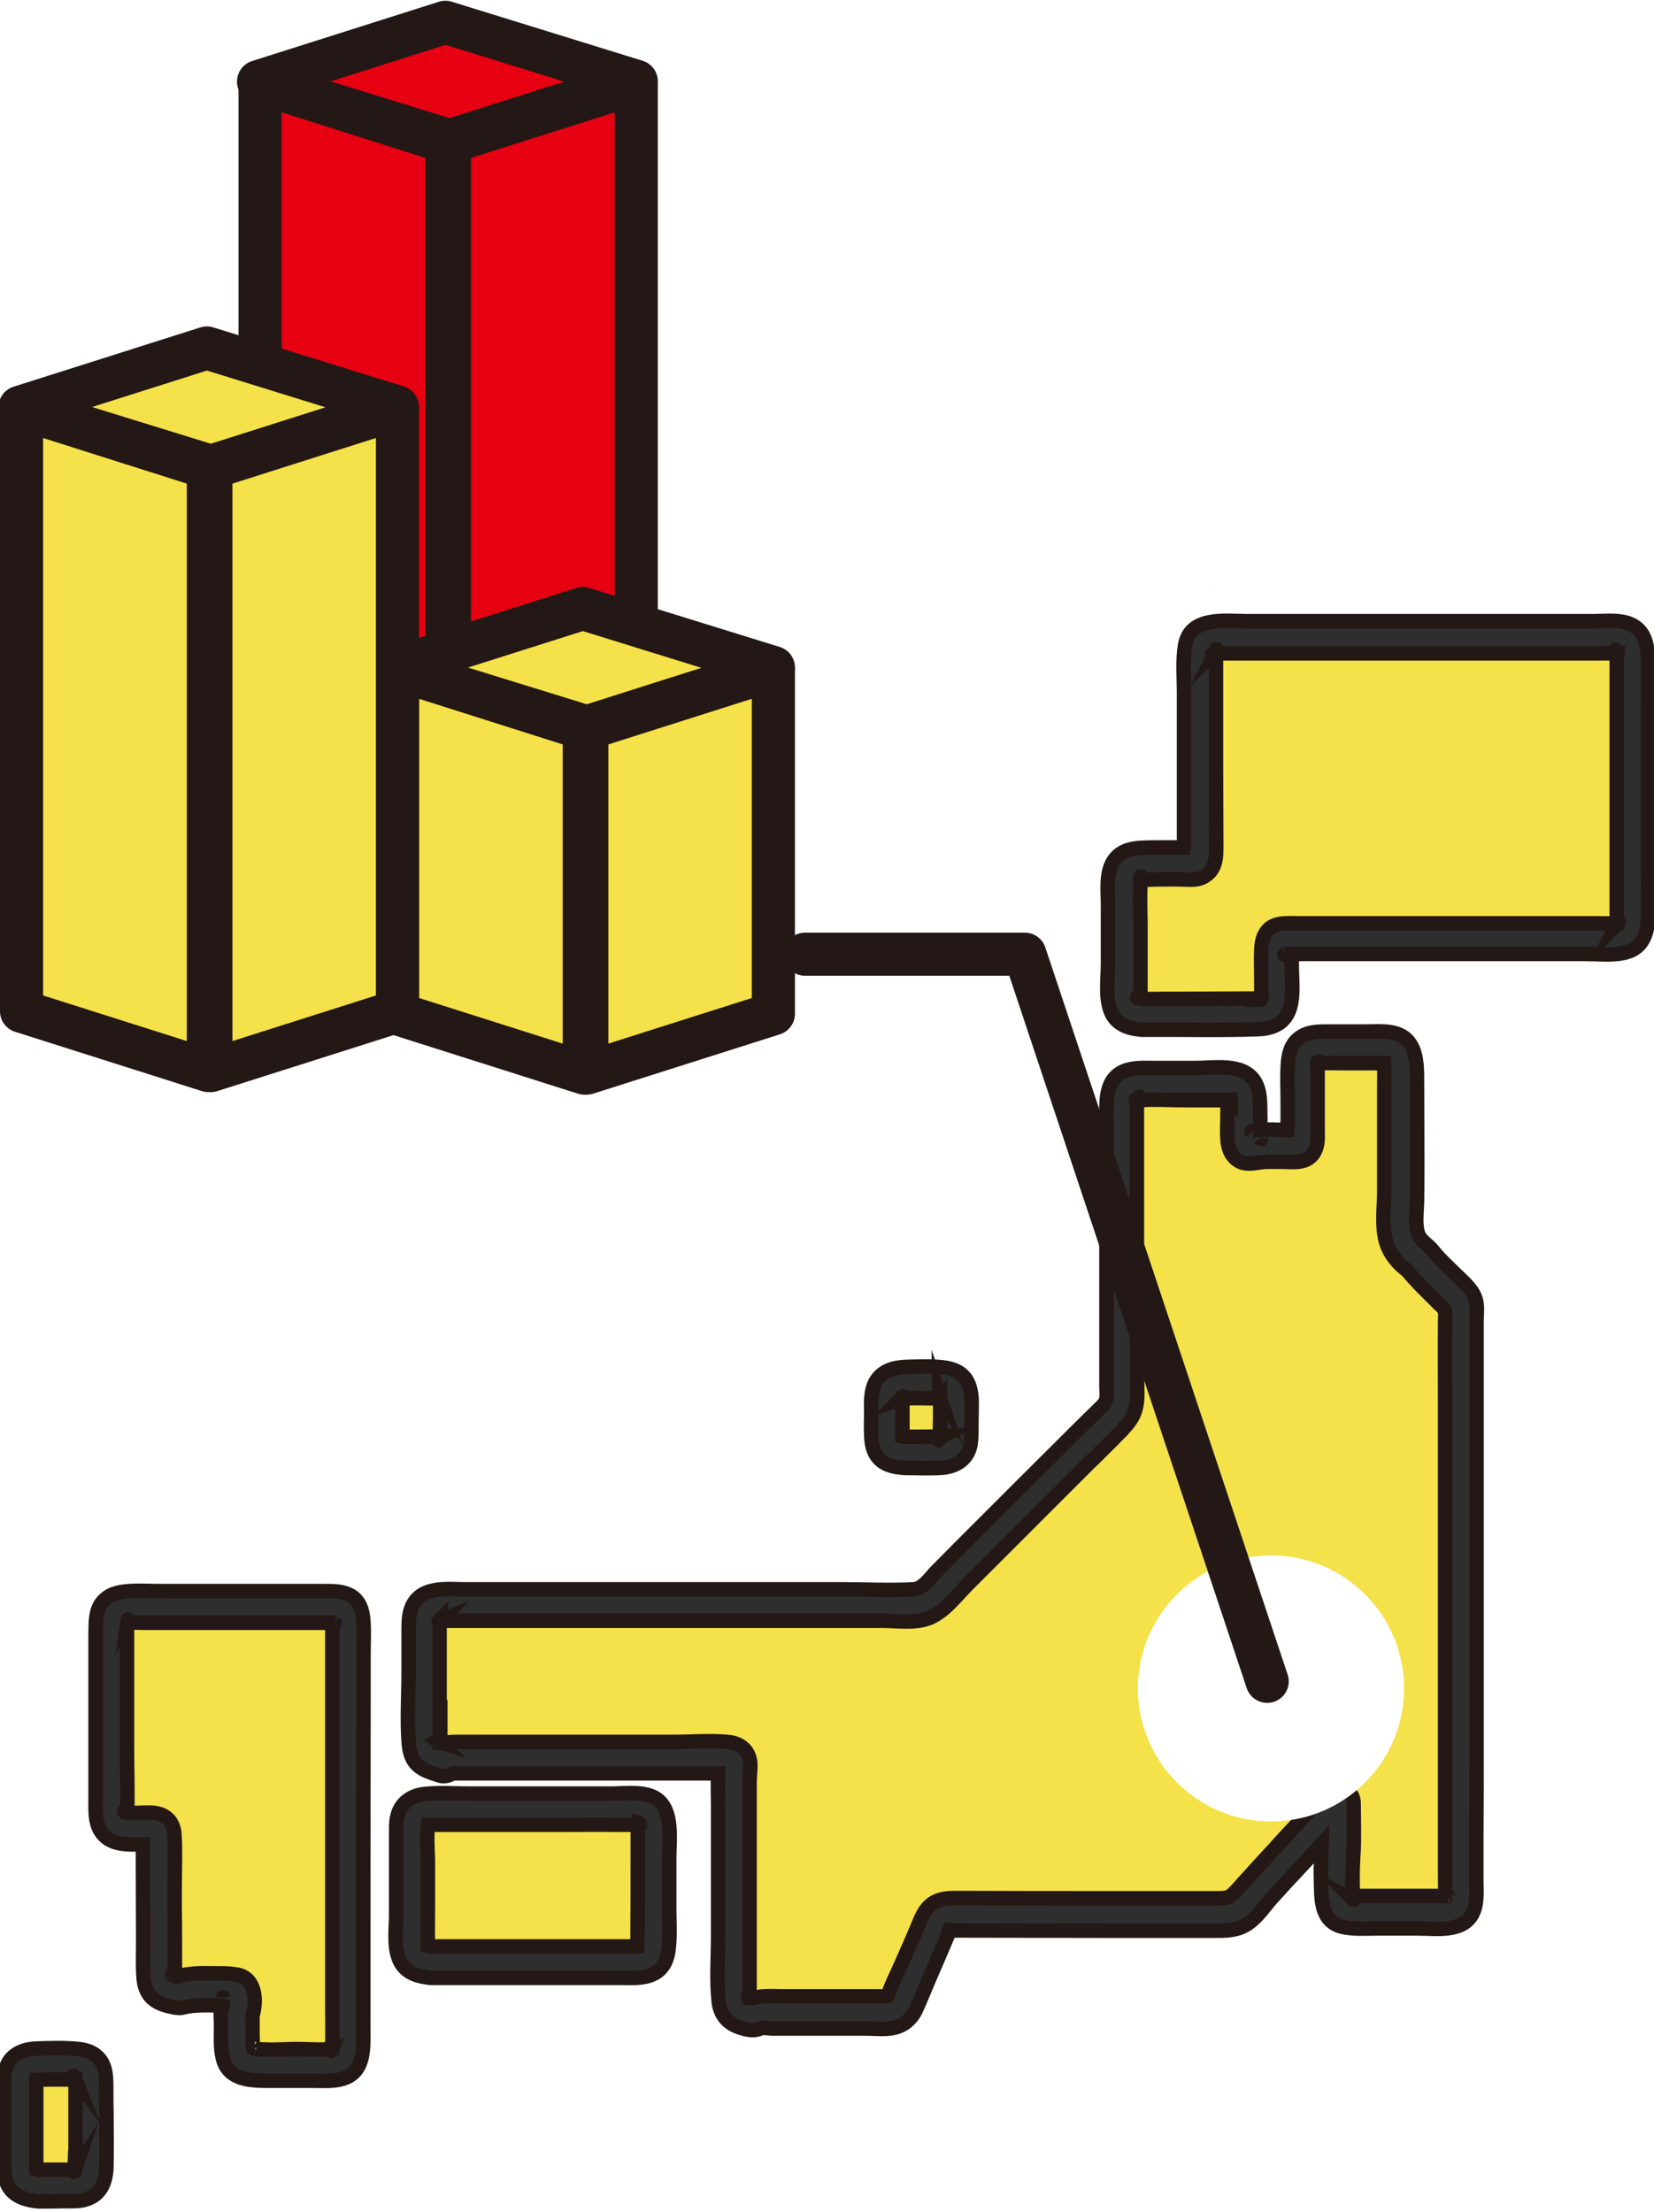 <?xml version="1.0" encoding="utf-8"?>
<!-- Generator: Adobe Illustrator 27.7.0, SVG Export Plug-In . SVG Version: 6.00 Build 0)  -->
<svg version="1.1" id="レイヤー1" xmlns="http://www.w3.org/2000/svg" xmlns:xlink="http://www.w3.org/1999/xlink" x="0px"
	 y="0px" viewBox="0 0 652.5 872.8" style="enable-background:new 0 0 652.5 872.8;" xml:space="preserve">
<style type="text/css">
	.st0{fill:none;}
	.st1{fill:#FFFFFF;}
	.st2{fill:#33C8A9;}
	.st3{fill:url(#SVGID_1_);}
	.st4{fill:url(#SVGID_00000070121041679742989560000010597522277810940085_);}
	.st5{fill:url(#SVGID_00000170278848357695201240000000862855800419686807_);}
	.st6{fill:url(#SVGID_00000150804159748607004400000006865196776853111702_);}
	.st7{fill:url(#SVGID_00000112614152876067800040000010600287982720855695_);}
	.st8{fill:url(#SVGID_00000155828329145036020160000013474717821059326644_);}
	.st9{fill:url(#SVGID_00000149354536690743373560000000734262802289401486_);}
	.st10{fill:url(#SVGID_00000173140389077725324200000007995745232564165820_);}
	.st11{fill:url(#SVGID_00000176724618515950052430000011795532074628361629_);}
	.st12{fill:url(#SVGID_00000012447577515238204960000015549726612364045483_);}
	.st13{fill:url(#SVGID_00000147178904876189218500000008733448182280969642_);}
	.st14{fill:url(#SVGID_00000152951812605769476060000010357136918630685368_);}
	.st15{fill:url(#SVGID_00000058586577347751365820000005724253791757239172_);}
	.st16{fill:url(#SVGID_00000176751298965868398800000010665784091214185860_);}
	.st17{fill:url(#SVGID_00000044151610540875772470000013119744544079590027_);}
	.st18{fill:url(#SVGID_00000130615483962949351520000008964244573622629304_);}
	.st19{fill:url(#SVGID_00000142871926654065205950000018041977547762016662_);}
	.st20{fill:url(#SVGID_00000113314407219783987970000001609582613076844437_);}
	.st21{fill:url(#SVGID_00000158013449188048056480000015161673618082707341_);}
	.st22{fill:url(#SVGID_00000132785171178827738170000012607867117138797451_);}
	.st23{fill:url(#SVGID_00000071519008991162103170000009639066066767649174_);}
	.st24{fill:url(#SVGID_00000002345277745891837900000015229164967670100645_);}
	.st25{fill:url(#SVGID_00000112596046551080095650000016010515996838775429_);}
	.st26{fill:url(#SVGID_00000152251169834967548530000009030021181776766123_);}
	.st27{fill:url(#SVGID_00000150072994369656320310000004043353175504425136_);}
	.st28{fill:url(#SVGID_00000145046787010205214310000008103919438781764276_);}
	.st29{fill:url(#SVGID_00000013159940544103929820000016233700325763452090_);}
	.st30{fill:#F5E149;}
	.st31{fill:url(#SVGID_00000033364396819791541240000014709185347819983506_);}
	.st32{fill:url(#SVGID_00000163051291159833553690000014302464234287215799_);}
	.st33{fill:url(#SVGID_00000091002664307243996230000003137119543203236736_);}
	.st34{fill:url(#SVGID_00000156572157651894686070000004919485445862099076_);}
	.st35{fill:url(#SVGID_00000047761892437278251600000006378636272845191322_);}
	.st36{fill:url(#SVGID_00000182511454620542776410000000520491102543118770_);}
	.st37{fill:url(#SVGID_00000123420846163691672840000012285741022529166465_);}
	.st38{fill:url(#SVGID_00000029039675179348659120000012965602450449730227_);}
	.st39{fill:url(#SVGID_00000088118199484678661710000014499730866445163949_);}
	.st40{fill:url(#SVGID_00000127010300031904207400000009140986659657977782_);}
	.st41{fill:url(#SVGID_00000035499837164347069900000008448094559468971962_);}
	.st42{fill:url(#SVGID_00000000190076948013239580000016022173852242614150_);}
	.st43{fill:url(#SVGID_00000119092951689194239910000000959484369749528730_);}
	.st44{fill:url(#SVGID_00000127739551532000801750000004723801701928619697_);}
	.st45{fill:url(#SVGID_00000181772075755652956620000007810672615232094127_);}
	.st46{fill:url(#SVGID_00000085232892343135081430000008248832652906836900_);}
	.st47{fill:url(#SVGID_00000013912803421455218050000007476494694246333846_);}
	.st48{fill:url(#SVGID_00000054229691185057038960000001270916491527701651_);}
	.st49{fill:url(#SVGID_00000039848004036936324690000018224744683629536678_);}
	.st50{fill:url(#SVGID_00000053517969691091116720000015920458739406915985_);}
	.st51{fill:url(#SVGID_00000149367176570533368250000015332447223416306064_);}
	.st52{fill:url(#SVGID_00000125601291746780667040000004100290137308729268_);}
	.st53{fill:url(#SVGID_00000159427734920160274670000001552811019665228684_);}
	.st54{fill:url(#SVGID_00000047035868917049190670000017294658744766077612_);}
	.st55{fill:url(#SVGID_00000012439254247746952160000012745206375715738767_);}
	.st56{fill:url(#SVGID_00000061467857646114832130000009451420005661233293_);}
	.st57{fill:url(#SVGID_00000134968788235060169860000018340106870900432527_);}
	.st58{fill:url(#SVGID_00000069388629533077777440000004492427993265138064_);}
	.st59{fill:url(#SVGID_00000101790791045473459880000015905764136292849546_);}
	.st60{fill:url(#SVGID_00000081631039236335572740000004864384390114430635_);}
	.st61{fill:url(#SVGID_00000148661272048026195350000011793965586776743350_);}
	.st62{fill:url(#SVGID_00000172426285851704384660000009394389483461890705_);}
	.st63{fill:url(#SVGID_00000134249295095095954520000009297910124642502806_);}
	.st64{fill:#231815;}
	.st65{fill:#2E2E2E;}
	.st66{fill:none;stroke:#231815;stroke-width:5.712;stroke-miterlimit:10;}
	.st67{fill:#E60012;stroke:#231815;stroke-width:17.008;stroke-linecap:round;stroke-linejoin:round;stroke-miterlimit:10;}
	.st68{fill:#F5E149;stroke:#231815;stroke-width:17.008;stroke-linecap:round;stroke-linejoin:round;stroke-miterlimit:10;}
	.st69{fill:none;stroke:#231815;stroke-width:17.008;stroke-linecap:round;stroke-linejoin:round;stroke-miterlimit:10;}
</style>
<pattern  y="872.8" width="5" height="5.2" patternUnits="userSpaceOnUse" id="Unnamed_Pattern_3" viewBox="0 -5.2 5 5.2" style="overflow:visible;">
	<g>
		<rect x="0" y="-5.2" class="st0" width="5" height="5.2"/>
		<rect x="0" y="-5.2" class="st1" width="5" height="5.2"/>
		<circle class="st2" cx="2.5" cy="-2.6" r="1.1"/>
	</g>
</pattern>
<pattern  id="SVGID_1_" xlink:href="#Unnamed_Pattern_3" patternTransform="matrix(2.102 -2.102 2.102 2.102 22295.883 -8062.919)">
</pattern>
<path class="st3" d="M546.3,391.7C546.3,391.7,546.3,391.7,546.3,391.7C546.3,391.7,546.3,391.7,546.3,391.7
	C546.3,391.7,546.3,391.7,546.3,391.7z"/>
<pattern  id="SVGID_00000025430278952254449110000008122203778359479699_" xlink:href="#Unnamed_Pattern_3" patternTransform="matrix(2.102 -2.102 2.102 2.102 22295.883 -8062.919)">
</pattern>
<path style="fill:url(#SVGID_00000025430278952254449110000008122203778359479699_);" d="M520.7,391.8
	C520.6,391.9,520.6,391.9,520.7,391.8C520.6,391.9,520.6,391.9,520.7,391.8C520.6,391.9,520.6,391.9,520.7,391.8
	C520.7,391.9,520.7,391.8,520.7,391.8z"/>
<pattern  id="SVGID_00000168834173003936979480000012888735357187133876_" xlink:href="#Unnamed_Pattern_3" patternTransform="matrix(2.102 -2.102 2.102 2.102 22295.883 -8062.919)">
</pattern>
<path style="fill:url(#SVGID_00000168834173003936979480000012888735357187133876_);" d="M519.5,392.7c0,0.1,0.1,0,0.3-0.2
	C519.6,392.6,519.5,392.6,519.5,392.7z"/>
<pattern  id="SVGID_00000026853556334345590590000010405497725794466488_" xlink:href="#Unnamed_Pattern_3" patternTransform="matrix(2.102 -2.102 2.102 2.102 22295.883 -8062.919)">
</pattern>
<path style="fill:url(#SVGID_00000026853556334345590590000010405497725794466488_);" d="M497.2,422.1c0,0.2,0,0.3,0.1,0.4
	C497.6,422.7,497.5,422.5,497.2,422.1z"/>
<pattern  id="SVGID_00000183970307221345169610000002849388072810427009_" xlink:href="#Unnamed_Pattern_3" patternTransform="matrix(2.102 -2.102 2.102 2.102 22295.883 -8062.919)">
</pattern>
<path style="fill:url(#SVGID_00000183970307221345169610000002849388072810427009_);" d="M478.3,231c-0.3,0.4,0.1,0.1,0.4-0.2
	C478.6,230.8,478.4,230.9,478.3,231z"/>
<pattern  id="SVGID_00000033357062928312720930000002311076756933923740_" xlink:href="#Unnamed_Pattern_3" patternTransform="matrix(2.102 -2.102 2.102 2.102 22295.883 -8062.919)">
</pattern>
<path style="fill:url(#SVGID_00000033357062928312720930000002311076756933923740_);" d="M449.1,366.8
	C449.1,366.8,449.1,366.8,449.1,366.8C448.9,366.6,447.8,366.7,449.1,366.8z"/>
<pattern  id="SVGID_00000044160228377646008130000000115835169020455306_" xlink:href="#Unnamed_Pattern_3" patternTransform="matrix(2.102 -2.102 2.102 2.102 22295.883 -8062.919)">
</pattern>
<path style="fill:url(#SVGID_00000044160228377646008130000000115835169020455306_);" d="M449.6,320C449.4,320,449.4,320,449.6,320
	C449.7,320,449.7,320,449.6,320z"/>
<pattern  id="SVGID_00000041974159538656872750000000785116134374929824_" xlink:href="#Unnamed_Pattern_3" patternTransform="matrix(2.102 -2.102 2.102 2.102 22295.883 -8062.919)">
</pattern>
<path style="fill:url(#SVGID_00000041974159538656872750000000785116134374929824_);" d="M497.2,367.3c-0.1,0-0.2,0.2-0.1,0.4
	c0,0,0,0,0-0.1c0.2-0.1,0.2-0.2,0.2-0.3c-0.1,0.1-0.2,0.2-0.2,0.3C497.2,367.6,497.2,367.4,497.2,367.3z"/>
<pattern  id="SVGID_00000165213909015982903090000010572077444173098628_" xlink:href="#Unnamed_Pattern_3" patternTransform="matrix(2.102 -2.102 2.102 2.102 22295.883 -8062.919)">
</pattern>
<path style="fill:url(#SVGID_00000165213909015982903090000010572077444173098628_);" d="M450.1,318.9c-0.1,0-0.2,0.2-0.2,0.6
	C450,319.2,450.2,318.9,450.1,318.9z"/>
<pattern  id="SVGID_00000052796566961203002260000005896405037415583925_" xlink:href="#Unnamed_Pattern_3" patternTransform="matrix(2.102 -2.102 2.102 2.102 22295.883 -8062.919)">
</pattern>
<path style="fill:url(#SVGID_00000052796566961203002260000005896405037415583925_);" d="M637.5,230.1
	C637.5,230,637.5,230,637.5,230.1C637.2,229.8,637.3,229.9,637.5,230.1z"/>
<pattern  id="SVGID_00000129896947501683144910000010394646952890014091_" xlink:href="#Unnamed_Pattern_3" patternTransform="matrix(2.102 -2.102 2.102 2.102 22295.883 -8062.919)">
</pattern>
<path style="fill:url(#SVGID_00000129896947501683144910000010394646952890014091_);" d="M497.2,367.3c0,0.1,0,0.1,0,0.2
	C497.2,367.4,497.2,367.4,497.2,367.3C497.2,367.3,497.2,367.3,497.2,367.3z"/>
<pattern  id="SVGID_00000110469900215915354580000002921099123348989879_" xlink:href="#Unnamed_Pattern_3" patternTransform="matrix(2.102 -2.102 2.102 2.102 22295.883 -8062.919)">
</pattern>
<path style="fill:url(#SVGID_00000110469900215915354580000002921099123348989879_);" d="M637.4,229.8c-0.2-0.8-0.3-0.2,0,0.1
	C637.5,229.9,637.5,229.9,637.4,229.8z"/>
<pattern  id="SVGID_00000105404407795937438090000000327468501442732717_" xlink:href="#Unnamed_Pattern_3" patternTransform="matrix(2.102 -2.102 2.102 2.102 22295.883 -8062.919)">
</pattern>
<path style="fill:url(#SVGID_00000105404407795937438090000000327468501442732717_);" d="M479.8,229.7
	C480,229.3,479.8,228.9,479.8,229.7C479.9,229.6,479.8,229.7,479.8,229.7z"/>
<pattern  id="SVGID_00000182498923891775790920000017366419200589830588_" xlink:href="#Unnamed_Pattern_3" patternTransform="matrix(2.102 -2.102 2.102 2.102 22295.883 -8062.919)">
</pattern>
<path style="fill:url(#SVGID_00000182498923891775790920000017366419200589830588_);" d="M497.8,366.8c0.1-0.2,0-0.1-0.1,0
	C497.8,366.9,497.8,366.9,497.8,366.8z"/>
<pattern  id="SVGID_00000150071343989909205820000007255529192115200129_" xlink:href="#Unnamed_Pattern_3" patternTransform="matrix(2.102 -2.102 2.102 2.102 22295.883 -8062.919)">
</pattern>
<path style="fill:url(#SVGID_00000150071343989909205820000007255529192115200129_);" d="M638,230.8c-0.6,0.1,0.1,0.1,0.2,0
	C638.2,230.8,638.1,230.8,638,230.8z"/>
<pattern  id="SVGID_00000120557334290593431280000002914895037297889439_" xlink:href="#Unnamed_Pattern_3" patternTransform="matrix(2.102 -2.102 2.102 2.102 22295.883 -8062.919)">
</pattern>
<path style="fill:url(#SVGID_00000120557334290593431280000002914895037297889439_);" d="M638.2,337.2
	C638.2,337.2,638.2,337.2,638.2,337.2C639.1,337.4,638.4,336.4,638.2,337.2z"/>
<pattern  id="SVGID_00000032612804546216957820000008005220313556210837_" xlink:href="#Unnamed_Pattern_3" patternTransform="matrix(2.102 -2.102 2.102 2.102 22295.883 -8062.919)">
</pattern>
<path style="fill:url(#SVGID_00000032612804546216957820000008005220313556210837_);" d="M637.6,230.7
	C637.6,230.7,637.6,230.7,637.6,230.7c0,0,0,0,0,0.1C637.7,230.8,637.6,230.8,637.6,230.7z"/>
<pattern  id="SVGID_00000119101625408326444410000016397756523340066464_" xlink:href="#Unnamed_Pattern_3" patternTransform="matrix(2.102 -2.102 2.102 2.102 22295.883 -8062.919)">
</pattern>
<path style="fill:url(#SVGID_00000119101625408326444410000016397756523340066464_);" d="M637.6,337.9c-0.2,0.3-0.3,0.5-0.3,0.5
	C637.5,338.3,637.6,338.1,637.6,337.9z"/>
<pattern  id="SVGID_00000036953066488651058920000007459469632645701305_" xlink:href="#Unnamed_Pattern_3" patternTransform="matrix(2.102 -2.102 2.102 2.102 22295.883 -8062.919)">
</pattern>
<path style="fill:url(#SVGID_00000036953066488651058920000007459469632645701305_);" d="M507,349.8
	C506.3,349.7,506.6,350,507,349.8L507,349.8z"/>
<pattern  id="SVGID_00000080188558730774842170000011141283557613402003_" xlink:href="#Unnamed_Pattern_3" patternTransform="matrix(2.102 -2.102 2.102 2.102 22295.883 -8062.919)">
</pattern>
<path style="fill:url(#SVGID_00000080188558730774842170000011141283557613402003_);" d="M493.8,419.6
	C493.5,419.3,493.7,419.5,493.8,419.6L493.8,419.6z"/>
<pattern  id="SVGID_00000161619698548661947280000005441008094466130336_" xlink:href="#Unnamed_Pattern_3" patternTransform="matrix(2.102 -2.102 2.102 2.102 22295.883 -8062.919)">
</pattern>
<path style="fill:url(#SVGID_00000161619698548661947280000005441008094466130336_);" d="M507.2,349.8c0,0-0.1,0-0.1,0
	C506.8,350,506.9,350,507.2,349.8z"/>
<pattern  id="SVGID_00000093859934723368218500000016622990569184577722_" xlink:href="#Unnamed_Pattern_3" patternTransform="matrix(2.102 -2.102 2.102 2.102 22295.883 -8062.919)">
</pattern>
<path style="fill:url(#SVGID_00000093859934723368218500000016622990569184577722_);" d="M485.4,407C485.4,407,485.3,407,485.4,407
	c0.1,0.1,0.1,0.1,0.1,0.2C485.4,407.1,485.4,407.1,485.4,407z"/>
<pattern  id="SVGID_00000139985870425868548260000003064756630220843177_" xlink:href="#Unnamed_Pattern_3" patternTransform="matrix(2.102 -2.102 2.102 2.102 22295.883 -8062.919)">
</pattern>
<path style="fill:url(#SVGID_00000139985870425868548260000003064756630220843177_);" d="M485.7,407.3c0-0.1-0.2-0.2-0.4-0.2
	C485.5,407.2,485.8,407.5,485.7,407.3z"/>
<pattern  id="SVGID_00000064333905340578449080000006470625098916203708_" xlink:href="#Unnamed_Pattern_3" patternTransform="matrix(2.102 -2.102 2.102 2.102 22295.883 -8062.919)">
</pattern>
<path style="fill:url(#SVGID_00000064333905340578449080000006470625098916203708_);" d="M448.4,407.2
	C448.4,407.2,448.4,407.2,448.4,407.2C447.8,406.6,448,407.7,448.4,407.2z"/>
<pattern  id="SVGID_00000160906845326592012880000011615176886990048674_" xlink:href="#Unnamed_Pattern_3" patternTransform="matrix(2.102 -2.102 2.102 2.102 22295.883 -8062.919)">
</pattern>
<path style="fill:url(#SVGID_00000160906845326592012880000011615176886990048674_);" d="M449.4,406c0,0,0,0.1-0.1,0.2
	C449.5,405.9,449.6,405.7,449.4,406z"/>
<g>
	
		<pattern  id="SVGID_00000128461485121638628530000000055284876416640652_" xlink:href="#Unnamed_Pattern_3" patternTransform="matrix(2.102 -2.102 2.102 2.102 22295.449 -8057.381)">
	</pattern>
	<polygon style="fill:url(#SVGID_00000128461485121638628530000000055284876416640652_);" points="30.4,820.8 30.4,820.8 
		30.4,820.8 	"/>
	
		<pattern  id="SVGID_00000105386757747521646680000007800402858031581081_" xlink:href="#Unnamed_Pattern_3" patternTransform="matrix(2.102 -2.102 2.102 2.102 22295.449 -8057.381)">
	</pattern>
	<path style="fill:url(#SVGID_00000105386757747521646680000007800402858031581081_);" d="M87.9,788.4C88,787.7,87.8,788,87.9,788.4
		L87.9,788.4z"/>
	<path class="st30" d="M127.8,640.1c-0.3,0-0.6,0-0.9,0c-0.7,0-1.4,0-2.1,0c-6.7,0-13.3,0-20,0c-1.5,0-2.9,0-4.4,0
		c-0.6,0-1.2,0-1.8,0c-5.7,0-11.4,0-17,0c-1.8,0-3.6,0-5.4,0c-2,0-3.9,0-5.9,0c-4,0-8.1,0-12.1,0c-0.9,0-1.8,0-2.6,0
		c-1.1,0-2.2-0.1-3.3-0.1c-0.7,0-1.4,0-2.1,0.1c0,0.4-0.1,0.8-0.1,0.8c-0.1,1.9,0,3.9,0,5.8c0,4.5,0,9.1,0,13.6c0,9.5,0,19,0,28.4
		c0,8.8,0.3,17.6,0.1,26.4c0.5,0,1.1,0.1,1.3,0.1c0.8,0,1.6,0,2.4-0.1c1.8-0.1,3.6-0.1,5.4-0.1c0,0,0,0,0.1,0
		c4.7,0.1,8.1,2.3,9.1,6.6c0.1,0.6,0.2,1.3,0.3,2c0.1,1.6,0.1,3.2,0.2,4.9c0.1,5.6-0.1,11.3-0.1,16.8c0,0,0,0,0,0c0,2.3,0,4.6,0,6.8
		c0,5.6,0,11.3,0.1,16.9c0,1.3,0,2.7,0,4c0,0.9,0,1.8,0,2.7c0,1.1,0,2.2,0.1,3.3c0.5,0.2,1.1,0.3,1.6,0.4c3.7-0.8,7.5-1.1,11.3-1
		c3.8,0.1,8.2-0.2,11.9,0.6c6.9,1.5,7.5,10.1,5.7,16.1c0,4.2-0.3,8.7,0.3,12.9c0.2,0.1,0.5,0.1,0.7,0.2c-0.3,0-0.8,0,0.7,0.1
		c0.5,0,0.9,0,1.4,0.1c2.3,0.1,4.6,0.1,6.9,0.1c2.5-0.1,5-0.1,7.4-0.2c3.1,0,6.3,0.2,9.5,0.2c1.5,0,3.1-0.1,4.5-0.3
		c0-0.5,0.1-1.2,0.1-1.1c0-0.4,0-0.8,0-1.2c0.1-4.8,0-9.6,0-14.4c0-1,0-2.1,0-3.1c0-2,0-3.9,0-5.9c0-6.1,0-12.1,0-18.2
		c0-1.7,0-3.3,0-5c0-0.1,0-0.2,0-0.2c0-6.4,0-12.7,0-19.1c0-1.4,0-2.7,0-4.1c0-6.8,0-13.6,0-20.4c0-0.8,0-1.7,0-2.5
		c0-22.4,0-44.9,0-67.3c0-1.9,0.1-3.8,0-5.7C130,640.1,128.9,640.1,127.8,640.1z"/>
	
		<pattern  id="SVGID_00000163059735910527529510000006872661355412388530_" xlink:href="#Unnamed_Pattern_3" patternTransform="matrix(2.102 -2.102 2.102 2.102 22295.449 -8057.381)">
	</pattern>
	<path style="fill:url(#SVGID_00000163059735910527529510000006872661355412388530_);" d="M68.1,778.9
		C68.2,778.9,68.2,778.9,68.1,778.9c-0.1-0.1-0.1-0.2-0.1-0.1C68.1,778.8,68.1,778.9,68.1,778.9z"/>
	
		<pattern  id="SVGID_00000140721467527350479550000007139234914079249565_" xlink:href="#Unnamed_Pattern_3" patternTransform="matrix(2.102 -2.102 2.102 2.102 22295.449 -8057.381)">
	</pattern>
	<path style="fill:url(#SVGID_00000140721467527350479550000007139234914079249565_);" d="M49.4,715c-0.2-0.2-0.4-0.3-0.4-0.2
		C49.1,714.8,49.2,714.9,49.4,715z"/>
	
		<pattern  id="SVGID_00000127030523918657181560000014869089262819349689_" xlink:href="#Unnamed_Pattern_3" patternTransform="matrix(2.102 -2.102 2.102 2.102 22295.449 -8057.381)">
	</pattern>
	<path style="fill:url(#SVGID_00000127030523918657181560000014869089262819349689_);" d="M50.3,639.4
		C50.6,638.9,50.4,638.7,50.3,639.4L50.3,639.4z"/>
	
		<pattern  id="SVGID_00000071556834735991612230000010956767257841255592_" xlink:href="#Unnamed_Pattern_3" patternTransform="matrix(2.102 -2.102 2.102 2.102 22295.449 -8057.381)">
	</pattern>
	<path style="fill:url(#SVGID_00000071556834735991612230000010956767257841255592_);" d="M131.9,640.2
		C132.2,640.6,132.1,640.4,131.9,640.2C131.9,640.2,131.9,640.2,131.9,640.2z"/>
	
		<pattern  id="SVGID_00000091007913440877572050000001763604029700450751_" xlink:href="#Unnamed_Pattern_3" patternTransform="matrix(2.102 -2.102 2.102 2.102 22295.449 -8057.381)">
	</pattern>
	<path style="fill:url(#SVGID_00000091007913440877572050000001763604029700450751_);" d="M69.1,779.8
		C69.1,779.8,69.1,779.8,69.1,779.8C69.1,779.8,69.1,779.8,69.1,779.8C69.1,779.8,69.1,779.8,69.1,779.8
		C69.1,779.8,69.1,779.8,69.1,779.8C69.1,779.8,69.2,779.9,69.1,779.8C69.2,779.9,69.2,779.9,69.1,779.8
		C69.2,779.7,69.3,778.8,69.1,779.8z"/>
	
		<pattern  id="SVGID_00000020365460045003267030000003676846239336979857_" xlink:href="#Unnamed_Pattern_3" patternTransform="matrix(2.102 -2.102 2.102 2.102 22295.449 -8057.381)">
	</pattern>
	<path style="fill:url(#SVGID_00000020365460045003267030000003676846239336979857_);" d="M130.9,808.9
		C130.6,809,130.7,809.4,130.9,808.9L130.9,808.9z"/>
	<path class="st30" d="M251.4,720.1c-0.3,0-0.5,0-0.6,0c-1,0-2.1,0-3.1,0c-0.9,0-1.7,0-2.6,0c-8.6-0.1-17.1,0-25.7,0
		c-10.5,0-20.9,0-31.4,0c-5.3,0-10.7,0-16,0c-1,0-2.6-0.1-3.2,0c0,0,0,0-0.1,0c-0.7,4.9-0.1,10.3-0.1,15.2c0,5.4,0,10.7,0,16.1
		c0,5.2-0.1,10.3,0,15.5c0,0.3,0,0.6,0,1c0.4,0,0.5,0.1,1.1,0.2c23.6,0,47.2,0,70.8,0c2.6,0,5.3,0,7.9,0c0.9,0,1.7,0,2.6-0.1
		c0.1,0,0.2,0,0.2,0c0-0.1,0-0.1,0-0.1c0.1-0.9,0.1-1.7,0.1-2.6c0.1-10.5,0.1-20.9,0.1-31.4c0-2.9,0-5.7,0-8.6c0-1.4,0-4.2-0.1-4.8
		C251.5,720.3,251.5,720.2,251.4,720.1z"/>
	
		<pattern  id="SVGID_00000049924340147082224990000002182364672484471222_" xlink:href="#Unnamed_Pattern_3" patternTransform="matrix(2.102 -2.102 2.102 2.102 22295.449 -8057.381)">
	</pattern>
	<path style="fill:url(#SVGID_00000049924340147082224990000002182364672484471222_);" d="M252.5,720.1c0.1,0,0-0.1-0.1-0.1
		C252.5,720.1,252.5,720.1,252.5,720.1z"/>
	
		<pattern  id="SVGID_00000117646552104091623880000010220217672195448510_" xlink:href="#Unnamed_Pattern_3" patternTransform="matrix(2.102 -2.102 2.102 2.102 22295.449 -8057.381)">
	</pattern>
	<path style="fill:url(#SVGID_00000117646552104091623880000010220217672195448510_);" d="M132.2,640.2c0.1,0.1,0.1,0.1,0.2,0.1
		C132.3,640.3,132.3,640.2,132.2,640.2C132.2,640.2,132.2,640.2,132.2,640.2z"/>
	
		<pattern  id="SVGID_00000050635369969387069050000015572985073633373080_" xlink:href="#Unnamed_Pattern_3" patternTransform="matrix(2.102 -2.102 2.102 2.102 22295.449 -8057.381)">
	</pattern>
	<path style="fill:url(#SVGID_00000050635369969387069050000015572985073633373080_);" d="M252.2,767.8
		C252.2,767.8,252.2,767.8,252.2,767.8C252.2,767.8,252.2,767.8,252.2,767.8C252.2,767.8,252.2,767.8,252.2,767.8z"/>
	
		<pattern  id="SVGID_00000032633453126915132150000003020822043803775634_" xlink:href="#Unnamed_Pattern_3" patternTransform="matrix(2.102 -2.102 2.102 2.102 22295.449 -8057.381)">
	</pattern>
	<path style="fill:url(#SVGID_00000032633453126915132150000003020822043803775634_);" d="M251.2,718.9c0,0.1,0,0.1,0,0.2
		C251.3,718.7,251.3,718.7,251.2,718.9z"/>
	
		<pattern  id="SVGID_00000164474718004604866760000001844542281538583456_" xlink:href="#Unnamed_Pattern_3" patternTransform="matrix(2.102 -2.102 2.102 2.102 22295.449 -8057.381)">
	</pattern>
	<path style="fill:url(#SVGID_00000164474718004604866760000001844542281538583456_);" d="M371.6,552c-0.2,0-0.3-0.1-0.5-0.1
		c0,0,0,0,0,0c0.2,0.1,0.5,0.2,1.1,0.3C372,552.1,371.8,552,371.6,552z"/>
	
		<pattern  id="SVGID_00000065785328306928017440000010538129454196767882_" xlink:href="#Unnamed_Pattern_3" patternTransform="matrix(2.102 -2.102 2.102 2.102 22295.449 -8057.381)">
	</pattern>
	<path style="fill:url(#SVGID_00000065785328306928017440000010538129454196767882_);" d="M370.9,567.3
		C370.9,567.3,370.9,567.3,370.9,567.3C370.8,567.3,370.8,567.3,370.9,567.3C370.8,567.3,370.8,567.3,370.9,567.3z"/>
	
		<pattern  id="SVGID_00000178196749847995278690000016763255557804718211_" xlink:href="#Unnamed_Pattern_3" patternTransform="matrix(2.102 -2.102 2.102 2.102 22295.449 -8057.381)">
	</pattern>
	<path style="fill:url(#SVGID_00000178196749847995278690000016763255557804718211_);" d="M371.5,566.8
		C371.5,566.8,371.5,566.8,371.5,566.8c0.3-0.1,0.6-0.3,0.8-0.3C371.9,566.5,371.5,566.6,371.5,566.8
		C371.4,566.8,371.5,566.8,371.5,566.8z"/>
	
		<pattern  id="SVGID_00000077314006622394083280000011467411768430487466_" xlink:href="#Unnamed_Pattern_3" patternTransform="matrix(2.102 -2.102 2.102 2.102 22295.449 -8057.381)">
	</pattern>
	<path style="fill:url(#SVGID_00000077314006622394083280000011467411768430487466_);" d="M370.8,551.7c0,0,0-0.1,0-0.1
		c0,0,0-0.1,0-0.1c0,0,0,0,0,0C370.8,551.6,370.8,551.7,370.8,551.7C370.8,551.7,370.8,551.7,370.8,551.7z"/>
	
		<pattern  id="SVGID_00000132079901627856912250000005443028895998208699_" xlink:href="#Unnamed_Pattern_3" patternTransform="matrix(2.102 -2.102 2.102 2.102 22295.449 -8057.381)">
	</pattern>
	<path style="fill:url(#SVGID_00000132079901627856912250000005443028895998208699_);" d="M370.8,551.3
		C370.8,551.3,370.8,551.3,370.8,551.3c0-0.1,0-0.1,0-0.2c0,0,0,0,0,0C370.7,551.2,370.7,551.3,370.8,551.3z"/>
	
		<pattern  id="SVGID_00000168107079028614913140000000944480697476374690_" xlink:href="#Unnamed_Pattern_3" patternTransform="matrix(2.102 -2.102 2.102 2.102 22295.449 -8057.381)">
	</pattern>
	<path style="fill:url(#SVGID_00000168107079028614913140000000944480697476374690_);" d="M370.6,567.8
		C370.4,568,370.4,568,370.6,567.8c0-0.1,0.1-0.2,0.1-0.3c0,0,0,0,0,0C370.2,568,370.4,568.7,370.6,567.8z"/>
	
		<pattern  id="SVGID_00000030478033596840863380000013015199858850897040_" xlink:href="#Unnamed_Pattern_3" patternTransform="matrix(2.102 -2.102 2.102 2.102 22295.449 -8057.381)">
	</pattern>
	<path style="fill:url(#SVGID_00000030478033596840863380000013015199858850897040_);" d="M355.3,566.7
		C355.3,566.7,355.3,566.7,355.3,566.7c0,0,0.1,0,0.1,0c0,0,0,0,0,0C355.4,566.7,355.3,566.7,355.3,566.7z"/>
	
		<pattern  id="SVGID_00000010299373454230361350000003024662168781943998_" xlink:href="#Unnamed_Pattern_3" patternTransform="matrix(2.102 -2.102 2.102 2.102 22295.449 -8057.381)">
	</pattern>
	<path style="fill:url(#SVGID_00000010299373454230361350000003024662168781943998_);" d="M370.7,551.1c0-0.1,0-0.2,0-0.2
		C370.7,551,370.7,551,370.7,551.1C370.7,551.1,370.7,551.1,370.7,551.1z"/>
	
		<pattern  id="SVGID_00000098220913071095253230000017006716067380721594_" xlink:href="#Unnamed_Pattern_3" patternTransform="matrix(2.102 -2.102 2.102 2.102 22295.449 -8057.381)">
	</pattern>
	<path style="fill:url(#SVGID_00000098220913071095253230000017006716067380721594_);" d="M29.4,819.6
		C29.2,819.1,28.8,818.8,29.4,819.6L29.4,819.6z"/>
	
		<pattern  id="SVGID_00000091002627801659685110000005074253383615277474_" xlink:href="#Unnamed_Pattern_3" patternTransform="matrix(2.102 -2.102 2.102 2.102 22295.449 -8057.381)">
	</pattern>
	<path style="fill:url(#SVGID_00000091002627801659685110000005074253383615277474_);" d="M29.4,856.8
		C29.2,857.1,29.3,857.1,29.4,856.8L29.4,856.8z"/>
	
		<pattern  id="SVGID_00000060735270253093324140000006894955386593780361_" xlink:href="#Unnamed_Pattern_3" patternTransform="matrix(2.102 -2.102 2.102 2.102 22295.449 -8057.381)">
	</pattern>
	<path style="fill:url(#SVGID_00000060735270253093324140000006894955386593780361_);" d="M355.6,551.9c-0.2,0.1-0.3,0.2-0.4,0.2
		c0.3-0.1,0.5-0.2,0.6-0.3C355.7,551.9,355.7,551.9,355.6,551.9z"/>
	<path class="st30" d="M29.5,823.3c0-0.9,0-1.7-0.1-2.6c-0.2,0-0.5,0-0.7,0c-0.8,0-1.6,0-2.5,0c-2,0-4-0.1-6,0c-2,0-4.1,0-6.1,0.1
		c0,0.6-0.1,1.5-0.1,1.6c0,1.9,0,3.8,0,5.8c0,1.7,0,3.3,0,5c0,1.8,0,3.5,0,5.3c0,4.4,0,8.7,0,13.1c0,1.2,0,2.3,0,3.5
		c0,0.4,0,0.7,0,1.1c0,0,0,0,0,0c0.3,0,0.6,0,0.9,0.1c0,0,0,0,0,0c3.1,0,6.2,0,9.2,0c1.5,0,3.1,0,4.6,0c0.1,0,0.3,0,0.5-0.1
		c0.1-2.6,0.1-5.3,0.1-7.9c0-5.4,0-10.9,0-16.3C29.5,828.9,29.6,826.1,29.5,823.3z"/>
	
		<pattern  id="SVGID_00000179646370571139033990000011982231551424387252_" xlink:href="#Unnamed_Pattern_3" patternTransform="matrix(2.102 -2.102 2.102 2.102 22295.449 -8057.381)">
	</pattern>
	<path style="fill:url(#SVGID_00000179646370571139033990000011982231551424387252_);" d="M370.6,550.9c0,0.1,0,0.1,0.1,0.2
		C370.6,551.1,370.6,551,370.6,550.9c0.1,0.1,0.1,0.1,0.1,0.2C370.7,551.1,370.7,551,370.6,550.9
		C370.6,550.9,370.6,550.9,370.6,550.9c-0.1-0.3-0.1-0.5-0.2-0.7c0.1,0.2,0.1,0.4,0.2,0.6C370.3,550.5,370.2,550.4,370.6,550.9z"/>
	
		<pattern  id="SVGID_00000055673931548252935450000005107431779863044488_" xlink:href="#Unnamed_Pattern_3" patternTransform="matrix(2.102 -2.102 2.102 2.102 22295.449 -8057.381)">
	</pattern>
	<path style="fill:url(#SVGID_00000055673931548252935450000005107431779863044488_);" d="M356.2,551.2
		C356.2,551.3,356.2,551.3,356.2,551.2C356.6,550.7,356.4,550.9,356.2,551.2z"/>
	<path class="st30" d="M356.1,566.7C356.1,566.8,356.1,566.8,356.1,566.7c0.4,0.1,0.7,0.1,1.1,0.1c4.5,0,8.9,0,13.4-0.1
		c0.1,0,0.1,0,0.2,0c0-1.1,0.1-2.2,0.1-3.3c0.1-3.1,0.1-6.3,0.1-9.4c0-0.7,0-1.5-0.1-2.2c0.1,0.5,0.1,0.3,0,0c0,0,0,0,0,0
		c0,0,0,0,0-0.1c0,0,0,0,0,0c0,0,0,0,0,0.1c-0.4,0-0.7-0.1-1.1-0.1c-1.7-0.1-3.3-0.1-5-0.1c-2.1,0-4.1,0-6.2,0c-0.3,0-0.5,0-0.8,0
		c-0.5,0-1.1,0-1.6,0.1c0,0,0,0,0,0c0,0.8-0.1,1.5-0.1,2.3c0,2.2,0,4.3,0,6.5C356,562.6,356,564.7,356.1,566.7
		C356.1,566.7,356.1,566.7,356.1,566.7z"/>
	<path class="st30" d="M637.6,257.6c-2.6-0.2-5.2-0.1-7.8-0.1c-23.9,0-47.9,0-71.8,0c-0.5,0-0.9,0-1.4,0c-0.1,0-0.2,0-0.3,0
		c-7,0-14,0-21.1,0c-1.2,0-2.5,0-3.7,0c-6.5,0-12.9,0-19.4,0c-1.7,0-3.3,0-5,0c-6.1,0-12.2,0-18.3,0c-1.9,0-3.8,0-5.7,0
		c-0.2,0-0.3,0-0.5,0c-1,0-2,0-2.9,0.1c0,0.6-0.1,1.6-0.1,1.8c0,1.4,0,2.8,0,4.2c0,3.1,0,6.2,0,9.2c0,9.4,0,18.8,0,28.1
		c0,10.1,0,20.3,0.1,30.4c0,3,0.2,6.4-0.7,9.2c-0.6,2-1.7,3.7-3.8,4.9c-0.1,0.1-0.3,0.2-0.4,0.3c-2.7,1.4-5.8,1.1-8.7,1
		c-3.4-0.1-6.8-0.1-10.2,0c-1.7,0-3.5,0-5.2,0.1c-0.1,0-0.5,0-0.8,0c0,0.3-0.1,0.6,0,0.6c-0.4,5.4-0.2,10.8-0.1,16.3
		c0,1.2,0,2.3,0,3.5c0,0.3,0,0.5,0,0.8c0,6.8,0,13.7,0,20.5c0,0.1,0,0.3,0,0.4c0,0.2,0,0.5,0,0.7c0,1.4-0.1,2.8,0.1,4.1
		c0.5,0.1,0.8,0.2,1.4,0.2c7,0,14,0,21-0.1c7,0,14,0,21-0.1c1.4,0,2.8,0.1,4.1-0.1c0-0.3,0.1-0.6,0.1-0.9c0-0.5,0-0.9,0-1.4
		c0-1,0-1.9,0-2.9c0-4.9-0.2-9.7,0-14.6c0.1-1.7,0.4-3.3,1-4.7c0.9-2.1,2.4-3.7,4.8-4.5c0.4-0.1,0.7-0.3,1.1-0.3
		c2.6-0.5,5.4-0.3,8-0.3c3.1,0,6.1,0,9.2,0c0.4,0,0.9,0,1.3,0c1.1,0,2.1,0,3.2,0c5.9,0,11.9,0,17.8,0c0.7,0,1.4,0,2.1,0c1,0,2,0,3,0
		c12.3,0,24.6,0,36.8,0c10.5,0,20.9,0,31.4,0c4,0,8,0,12,0c2.8,0,5.7,0.2,8.4-0.1c0,0,0,0,0.1,0c0-0.3,0-0.6,0-0.7
		c0-1.4,0-2.8,0-4.2c0-3.2,0-6.5,0-9.7c0-5.7,0-11.4,0-17.1c0-9.9,0-19.8,0-29.7c0-1,0-2.1,0-3.1c0-1,0-1.9,0-2.9
		c0-6.7,0-13.4,0-20.1c0-1.5,0-2.9,0-4.4c0-0.9,0-1.7,0-2.6c0-3.3,0.1-6.6,0-9.8C637.7,259.5,637.6,258,637.6,257.6z"/>
	
		<pattern  id="SVGID_00000139279049640177385280000017454690240809697696_" xlink:href="#Unnamed_Pattern_3" patternTransform="matrix(2.102 -2.102 2.102 2.102 22295.449 -8057.381)">
	</pattern>
	<path style="fill:url(#SVGID_00000139279049640177385280000017454690240809697696_);" d="M173.3,639.6c0,0,0.1-0.1,0.1-0.1
		c0,0,0,0,0,0C173.3,639.6,173.3,639.6,173.3,639.6z"/>
	
		<pattern  id="SVGID_00000107547605973727188000000001226315765635712400_" xlink:href="#Unnamed_Pattern_3" patternTransform="matrix(2.102 -2.102 2.102 2.102 22295.449 -8057.381)">
	</pattern>
	<path style="fill:url(#SVGID_00000107547605973727188000000001226315765635712400_);" d="M172.7,686.9c0,0,0.3,0.2,0.6,0.3
		C173.1,687,172.9,686.8,172.7,686.9z"/>
	
		<pattern  id="SVGID_00000089565783205397889760000013398920720309652372_" xlink:href="#Unnamed_Pattern_3" patternTransform="matrix(2.102 -2.102 2.102 2.102 22295.449 -8057.381)">
	</pattern>
	<path style="fill:url(#SVGID_00000089565783205397889760000013398920720309652372_);" d="M173.2,639.7c0,0,0,0,0.1-0.1
		C172.8,639.7,173.1,639.7,173.2,639.7z"/>
	
		<pattern  id="SVGID_00000111878776952215638100000012713160197913137321_" xlink:href="#Unnamed_Pattern_3" patternTransform="matrix(2.102 -2.102 2.102 2.102 22295.449 -8057.381)">
	</pattern>
	<path style="fill:url(#SVGID_00000111878776952215638100000012713160197913137321_);" d="M173.4,639.5
		C173.4,639.5,173.4,639.5,173.4,639.5C173.4,639.5,173.4,639.5,173.4,639.5C173.4,639.5,173.4,639.5,173.4,639.5z"/>
	
		<pattern  id="SVGID_00000039841397812453283090000018150869583077297309_" xlink:href="#Unnamed_Pattern_3" patternTransform="matrix(2.102 -2.102 2.102 2.102 22295.449 -8057.381)">
	</pattern>
	<path style="fill:url(#SVGID_00000039841397812453283090000018150869583077297309_);" d="M173.7,687.9
		C173.7,687.9,173.7,687.8,173.7,687.9C173.6,688.1,173.6,688.2,173.7,687.9z"/>
	
		<pattern  id="SVGID_00000049943081945623486000000017816628114431959170_" xlink:href="#Unnamed_Pattern_3" patternTransform="matrix(2.102 -2.102 2.102 2.102 22295.449 -8057.381)">
	</pattern>
	<path style="fill:url(#SVGID_00000049943081945623486000000017816628114431959170_);" d="M173.9,639.1c0.2-0.1,0.2-0.2,0.2-0.3
		c0.3-0.4,0.2-0.2,0,0c0-0.1-0.1-0.1-0.2,0.2C173.8,639,173.8,639,173.9,639.1C173.8,639,173.9,639,173.9,639.1
		C173.9,639,173.9,639,173.9,639.1z"/>
	<path class="st30" d="M568.3,514.3c-0.8-0.9-1.7-1.7-2.6-2.6c-3.4-3.4-6.8-6.6-9.8-10.4c-4-3-7.1-6.7-8.5-11.7
		c-0.2-0.6-0.3-1.2-0.4-1.8c-0.2-1-0.3-2-0.4-3c-0.4-4.6,0.1-9.5,0.2-14c0-2.1,0-4.2,0-6.3c0-1.5,0-3,0-4.5c0-3.7,0.1-7.4,0-11.1
		c0-2.6,0-5.1,0-7.7c0-1.8,0-3.6,0-5.4c0-2.5,0-5.1,0-7.6c0-2,0.1-4.1,0-6.1c0-0.9-0.2-2.4-0.2-2.4c0-0.1-0.1-0.2-0.1-0.3
		c-0.2,0-0.4,0-0.6,0c-1.2-0.1-2.4,0-3.6,0c-3.4,0-6.8,0-10.2,0c-3.7,0-7.3-0.1-11,0c0,0-0.3,0-0.5,0c0,0.3,0,0.5-0.1,0.8
		c-0.1,1.7,0,3.4,0,5.1c0,3.4,0,6.9,0,10.3c0,3.6,0,7.3,0,10.9c0,3,0.1,6-1.7,8.6c-2.1,2.9-5.4,3.4-8.7,3.3
		c-2.2-0.1-4.3-0.1-6.5-0.1c-0.9,0-1.8,0-2.6,0c-0.2,0-0.3,0-0.5,0c-4.6,0.1-9,2.3-12.8-1.6c-3.6-3.7-2.8-9.9-2.8-14.6
		c0-2.5,0.2-6.3-0.1-8.1c0,0,0,0,0,0c-0.4,0-0.7,0-1,0c-1.3-0.1-2.7,0-4.1,0c-0.2,0-0.3,0-0.5,0c-0.9,0-1.8,0-2.7,0
		c-2.6,0-5.2,0-7.8,0c-4.2,0-8.5-0.2-12.7-0.2c-1.3,0-2.6,0-3.9,0.1c-0.9,0-1.9,0.1-2.8,0.1c0,0,0,0,0,0c0,0.4-0.1,0.8-0.1,0.8
		c-0.1,1.4,0,2.7,0,4.1c0,7.1,0,14.3,0,21.5c0,28.8,0,57.6,0.1,86.4c0,3.2,0.2,6.5-0.8,9.6c-0.9,2.9-2.7,5.1-4.7,7.3
		c-0.2,0.2-0.4,0.4-0.6,0.7c-0.4,0.4-0.9,0.9-1.3,1.3c-3.2,3.2-6.5,6.4-9.7,9.7c-0.6,0.6-1.2,1.2-1.9,1.8c-0.8,0.8-1.5,1.5-2.3,2.3
		c-2.5,2.5-5,5-7.5,7.5c-0.6,0.6-1.1,1.1-1.7,1.7c-3.3,3.3-6.6,6.6-9.9,9.9c-0.6,0.6-1.1,1.1-1.7,1.7c-3.3,3.3-6.6,6.6-9.9,9.9
		c0,0,0,0-0.1,0.1c-0.5,0.5-1.1,1.1-1.6,1.6c-3.3,3.3-6.6,6.6-9.9,9.9c-0.6,0.6-1.2,1.2-1.8,1.8c-0.4,0.4-0.9,0.9-1.3,1.3
		c-2.5,2.5-5.1,5.6-7.9,8.3c-0.8,0.8-1.6,1.5-2.4,2.1c-1.7,1.3-3.5,2.5-5.5,3.2c-5.5,2-12.4,1-18.2,0.9c-6.4,0-12.8,0-19.1,0
		c-26.9,0-53.8,0-80.7,0c-13.2,0-26.3,0-39.5,0c-6.4,0-12.8,0-19.2,0c-3.4,0-6.8,0-10.2,0c-1.3,0-2.7,0-4,0c-0.1,0-1.2,0.1-1.7,0.1
		c0-0.1,0-0.3,0-0.3c0,0,0,0.1,0,0.1c0,0.1,0,0.2,0,0.2c0,0,0,0,0,0c0,0.4,0,0.8-0.1,1.2c0,0.2,0,0.4,0,0.6c0,1.5,0,3,0,4.5
		c0,0.6,0,1.2,0,1.8c0,5.6,0,11.2,0,16.9c0,0.9,0,1.9,0,2.8c0,1.3,0,2.6,0,4c0,5.2,0,10.4,0.1,15.7c0,0.1,0,0.3,0,0.5c0,0,0,0,0.1,0
		c0.4,0.1,0.7,0.2,1.1,0.3c2.5-0.8,5.1-0.6,8-0.6c4,0,7.9,0,11.9,0c8.4,0,16.9,0,25.3,0c15.2,0,30.4,0,45.7,0c7,0,14.3-0.6,21.3,0
		c2.9,0.3,5.6,1.4,7.3,3.5c0.6,0.7,1,1.6,1.3,2.5c0.3,0.9,0.4,1.9,0.5,2.9c0.1,2.2-0.2,4.6-0.3,6.7c0,4,0,8,0,12c0,1.9,0,3.8,0,5.6
		c0,5.9,0,11.8,0,17.8c0,2.1,0,4.2,0,6.3c0,3.8,0,7.6,0,11.4c0,2,0,3.9,0,5.9c0,2.2,0,4.4,0,6.6c0,4.5,0,9,0,13.5c0,1.2,0,2.4,0,3.6
		c0,0.8,0,1.7,0.1,2.5c0,0,0,0.1,0,0.1c0.3,0.1,0.6,0.2,1,0.2c0.6-0.2,1.2-0.3,1.8-0.4c3.6-0.6,7.5-0.3,11.2-0.3c2.1,0,4.1,0,6.2,0
		c2,0,4,0,6,0c1.2,0,2.5,0,3.7,0c4.8,0,9.5,0,14.3,0c0.6,0,1.1,0,1.7,0c1.2,0,2.5,0,3.7,0c1.5,0,3,0,4.5,0c0,0,0.1-0.1,0.2-0.1
		c0.1-0.1,0.1-0.2,0.2-0.4c0.6-2,1.5-4,2.4-6c0.9-2.1,1.9-4.2,2.9-6.3c0.1-0.2,0.2-0.5,0.3-0.7c1.8-4.2,3.7-8.4,5.5-12.6
		c1.6-3.8,2.8-8.1,6.5-10.6c3-2.1,6.5-2.1,10.1-2.1c19.2,0.1,38.5,0.1,57.7,0.1c9.8,0,19.7,0,29.5,0c4.9,0,9.8,0,14.7,0
		c1.9,0,3.2,0,4.4-0.4c1-0.3,1.8-0.9,2.8-2c0.1-0.1,0.2-0.2,0.3-0.3c2.8-3.1,5.6-6.2,8.4-9.3c1.1-1.2,2.2-2.5,3.4-3.7
		c2.4-2.7,4.8-5.4,7.3-8c1.4-1.5,2.8-3,4.2-4.5c2.3-2.5,4.5-4.9,6.8-7.4c1.5-1.6,3-3.2,4.5-4.9c0.5-0.5,1-1,1.4-1.6
		c3.7-4,10.6-0.8,10.6,4.4c0,3.1,0.1,6.2,0.1,9.3c0,1.2,0,2.3,0,3.5c0,2,0,3.9-0.1,5.9c-0.2,4.4-0.5,8.9-0.4,13.3
		c0,1.6,0.1,3.1,0.2,4.7c0.1,0,0.2,0,0.4,0.1c0.1,0,0.2,0,0.2,0c1.4,0.1,2.8,0,4.2,0c4.5,0,9,0,13.5,0c2.1,0,4.2,0,6.3,0
		c0.1,0,0.2,0,0.3,0c3,0,6.1,0,9.1,0c0.8,0,1.5,0,2.3,0c0-0.1,0-0.3,0-0.4c0.1-2.7,0-5.5,0-8.3c0-1.1,0-2.2,0-3.3c0-0.7,0-1.3,0-2
		c0-10.4,0-20.8,0-31.2c0-24.1,0-48.3,0-72.4c0-24.3,0-48.7,0-73c0-12.1-0.1-24.3,0-36.4c0-1.2,0.4-4.2,0.1-4.8
		C570,515.7,568.8,514.8,568.3,514.3z"/>
	
		<pattern  id="SVGID_00000005989344223691477100000007423118984641670320_" xlink:href="#Unnamed_Pattern_3" patternTransform="matrix(2.102 -2.102 2.102 2.102 22295.449 -8057.381)">
	</pattern>
	<path style="fill:url(#SVGID_00000005989344223691477100000007423118984641670320_);" d="M571,748.2c0.1,0,0.1,0,0.2,0
		c0,0,0,0,0-0.1C571.1,748.1,571.3,747.9,571,748.2z"/>
	
		<pattern  id="SVGID_00000028299563757014328350000010131290485369829808_" xlink:href="#Unnamed_Pattern_3" patternTransform="matrix(2.102 -2.102 2.102 2.102 22295.449 -8057.381)">
	</pattern>
	<path style="fill:url(#SVGID_00000028299563757014328350000010131290485369829808_);" d="M533.7,749.3
		C533.7,749.6,534.3,749.6,533.7,749.3C533.8,749.4,533.7,749.3,533.7,749.3z"/>
	
		<pattern  id="SVGID_00000057842683204409888170000002965211417973963411_" xlink:href="#Unnamed_Pattern_3" patternTransform="matrix(2.102 -2.102 2.102 2.102 22295.449 -8057.381)">
	</pattern>
	<path style="fill:url(#SVGID_00000057842683204409888170000002965211417973963411_);" d="M374.8,761.4
		C373.7,761.1,374.4,761.9,374.8,761.4L374.8,761.4z"/>
	
		<pattern  id="SVGID_00000053513834206522470420000008123995181810554245_" xlink:href="#Unnamed_Pattern_3" patternTransform="matrix(2.102 -2.102 2.102 2.102 22295.449 -8057.381)">
	</pattern>
	<path style="fill:url(#SVGID_00000053513834206522470420000008123995181810554245_);" d="M295,787.9C295,787.9,295,787.9,295,787.9
		C295,787.9,294.9,787.9,295,787.9C294.9,787.9,295,787.9,295,787.9z"/>
	<g>
		<g>
			<path class="st64" d="M582.5,691.9c0-21.7,0-43.3,0-65c0-21.9,0-43.7,0-65.6c0-10.7,0-21.5,0-32.2c0-2.7,0-5.3,0-8
				c0-2.6,0.4-5.3-0.2-7.8c-0.9-4.1-4.6-7.2-7.5-10c-3.2-3.2-6.6-6.2-9.4-9.7c-2.1-2.7-5-3.9-6-6.9c-1.2-3.7-0.5-8.3-0.4-12.3
				c0.1-5.5,0.1-11,0.1-16.4c0-10.5-0.1-21.1-0.1-31.6c0-7.1-0.1-16-8.2-18.6c-3.6-1.2-7.9-0.8-11.6-0.8c-5.2,0-10.4,0-15.6,0
				c-3.9,0-7.8,0.1-11,2.5c-3.2,2.4-4.2,6-4.5,9.9c-0.4,4.9-0.1,10-0.1,14.9c0,2.6,0,5.2,0,7.9c0,1.1-0.1,2.4-0.2,3.7
				c-0.6,0-1.2,0-1.9-0.1c-2.7,0-5.6-0.3-8.2,0c-0.2,0-0.3,0.1-0.5,0.1c0-3.2,0-7.2-0.1-10.3c-0.1-3.2-0.5-6.5-2.3-9.2
				c-4.7-7.1-16.1-5-23.2-5c-5.3,0-10.6,0-15.9,0c-3.8,0-8-0.3-11.7,1c-8.4,3.1-7.5,12.6-7.5,20c0,21.7,0,43.3,0,65
				c0,10.6,0,21.2,0,31.9c0,2.7,0,5.3,0,8c0,1.8,0.4,4-0.4,5.7c-0.8,1.6-2.6,2.9-3.8,4.2c-1.9,1.9-3.8,3.7-5.7,5.6
				c-15.4,15.3-30.7,30.6-46,45.9c-3.7,3.8-7.5,7.5-11.2,11.3c-2.5,2.5-5.2,6.9-9,7.1c-9.3,0.5-18.8,0-28.1,0
				c-39.9,0-79.7,0-119.6,0c-9.7,0-19.3,0-29,0c-6.9,0-16.5-1.4-20.6,5.7c-1.8,3-1.9,6.7-1.9,10.1c0,5.5,0,11,0,16.6
				c0,9.5-0.7,19.3,0.1,28.8c0.3,3.1,1.1,6,3.4,8.2c2.4,2.2,5.8,3.1,8.8,4.1c1.7,0.5,3.6,0.1,5.1-0.9c0.2,0,0.5,0,0.7,0
				c0.6,0,1.3,0,1.9,0c1.6,0,3.2,0,4.8,0c3.7,0,7.4,0,11,0c7.2,0,14.4,0,21.7,0c14.9,0,29.8,0,44.7,0c6.6,0,13.3,0,19.9,0
				c0,0.1,0,0.1,0,0.2c-0.2,4.4,0,8.8,0,13.1c0,16.9,0,33.8,0,50.6c0,8.5-0.7,17.4,0.2,25.9c0.7,7.1,5.2,10.2,11.9,11.4
				c0.4,0.1,0.8,0.1,1.2,0.1c1.2,0.1,2.4-0.2,3.6-0.7c0.9-0.4,3.5,0.1,4.6,0.1c2.5,0,4.9,0,7.4,0c4.9,0,9.8,0,14.7,0
				c4.9,0,9.8,0,14.7,0c4.2,0,8.8,0.7,12.8-0.8c3.4-1.3,5.8-3.9,7.2-7.2c2.1-4.7,4-9.5,6.1-14.3c1.7-4,3.5-8,5.2-12.1
				c0.5-1.2,1-2.5,1.6-3.7c0-0.1,0.2-0.4,0.3-0.7c0,0,0,0,0,0c0,0,0,0,0,0c0,0,0,0,0,0c0.3,0,1.8,0.1,1.8,0.1
				c19.7,0,39.3,0.1,59,0.1c9.8,0,19.7,0,29.5,0c4.5,0,9,0,13.5,0c4.3,0,8.6,0.1,12.4-2c4.4-2.4,7.3-6.9,10.5-10.6
				c3.4-3.8,6.9-7.6,10.4-11.3c3.2-3.4,6.3-6.8,9.5-10.3c-0.1,4.7-0.5,9.3-0.3,14c0.2,7.3-0.4,16.6,8.6,18.7c4.4,1,9.2,0.6,13.7,0.6
				c5.3,0,10.6,0,15.8,0c7.4,0,18.6,1.9,22.1-6.7c1.6-3.9,1.1-8.5,1.1-12.6c0-5.6,0-11.1,0-16.7
				C582.5,713.7,582.5,702.8,582.5,691.9z M546.3,418.6C546.3,418.6,546.3,418.6,546.3,418.6C546.3,418.6,546.3,418.6,546.3,418.6
				C546.3,418.6,546.3,418.6,546.3,418.6z M520.6,418.8C520.6,418.8,520.6,418.7,520.6,418.8C520.7,418.7,520.7,418.8,520.6,418.8
				C520.6,418.8,520.6,418.8,520.6,418.8C520.6,418.8,520.6,418.8,520.6,418.8z M519.8,419.4c-0.2,0.2-0.3,0.3-0.3,0.2
				C519.5,419.5,519.6,419.4,519.8,419.4z M497.3,449.4c-0.1-0.1-0.1-0.2-0.1-0.4C497.5,449.4,497.6,449.6,497.3,449.4z
				 M493.8,446.5C493.7,446.4,493.5,446.2,493.8,446.5L493.8,446.5z M485.7,434.2c0.1,0.2-0.2-0.1-0.4-0.2
				C485.5,434,485.7,434,485.7,434.2z M485.4,433.9c0,0,0.1,0.1,0.1,0.2C485.5,434.1,485.4,434,485.4,433.9
				C485.3,433.9,485.4,433.9,485.4,433.9z M449.4,432.9c0.3-0.4,0.1-0.1-0.1,0.2C449.3,433,449.3,433,449.4,432.9z M448.4,434.1
				C448.4,434.1,448.4,434.1,448.4,434.1C448,434.6,447.8,433.5,448.4,434.1z M173.9,638.9c0.1-0.3,0.2-0.3,0.2-0.2
				c0.2-0.2,0.3-0.3,0,0c0,0.1,0,0.2-0.2,0.3C173.9,639,173.9,639,173.9,638.9c0,0-0.1,0.1-0.1,0.1C173.8,639,173.8,639,173.9,638.9
				z M173.3,639.5c-0.1,0.1-0.1,0.1-0.1,0.1C173.1,639.7,172.8,639.7,173.3,639.5z M172.7,686.9c0.2-0.1,0.4,0.1,0.6,0.3
				C173,687.1,172.7,686.9,172.7,686.9z M173.3,639.6c0,0,0.1-0.1,0.1-0.1c0,0,0,0,0,0C173.3,639.6,173.3,639.6,173.3,639.6z
				 M173.4,639.5C173.4,639.5,173.4,639.5,173.4,639.5C173.4,639.5,173.4,639.5,173.4,639.5C173.4,639.5,173.4,639.5,173.4,639.5z
				 M173.7,687.8C173.7,687.8,173.7,687.9,173.7,687.8C173.6,688.2,173.6,688.1,173.7,687.8z M295,787.9
				C295,787.9,294.9,787.9,295,787.9C294.9,787.9,295,787.9,295,787.9C295,787.9,295,787.9,295,787.9z M374.8,761.4
				C374.4,761.9,373.7,761.1,374.8,761.4L374.8,761.4z M533.7,749.3C533.7,749.3,533.8,749.4,533.7,749.3
				C534.3,749.6,533.7,749.6,533.7,749.3z M570.1,521.1c-0.1,12.1,0,24.3,0,36.4c0,24.3,0,48.7,0,73c0,24.1,0,48.3,0,72.4
				c0,10.4,0,20.8,0,31.2c0,0.7,0,1.3,0,2c0,1.1,0,2.2,0,3.3c0,2.8,0.1,5.5,0,8.3c0,0.1,0,0.3,0,0.4c-0.8,0-1.5,0-2.3,0
				c-3,0-6.1,0-9.1,0c-0.1,0-0.2,0-0.3,0c-2.1,0-4.2,0-6.3,0c-4.5,0-9,0-13.5,0c-1.4,0-2.8,0-4.2,0c-0.1,0-0.2,0-0.2,0
				c-0.2,0-0.3,0-0.4-0.1c-0.1-1.6-0.2-3.1-0.2-4.7c-0.1-4.4,0.1-8.9,0.4-13.3c0.1-2,0.1-3.9,0.1-5.9c0-1.2,0-2.3,0-3.5
				c0-3.1-0.1-6.2-0.1-9.3c0-5.2-6.9-8.4-10.6-4.4c-0.5,0.5-1,1-1.4,1.6c-1.5,1.6-3,3.2-4.5,4.9c-2.3,2.5-4.5,4.9-6.8,7.4
				c-1.4,1.5-2.8,3-4.2,4.5c-2.4,2.7-4.9,5.4-7.3,8c-1.1,1.2-2.3,2.5-3.4,3.7c-2.8,3.1-5.6,6.2-8.4,9.3c-0.1,0.1-0.2,0.2-0.3,0.3
				c-1,1.1-1.9,1.7-2.8,2c-1.2,0.4-2.6,0.4-4.4,0.4c-4.9,0-9.8,0-14.7,0c-9.8,0-19.7,0-29.5,0c-19.2,0-38.5,0-57.7-0.1
				c-3.5,0-7,0-10.1,2.1c-3.6,2.5-4.8,6.7-6.5,10.6c-1.8,4.2-3.6,8.4-5.5,12.6c-0.1,0.2-0.2,0.5-0.3,0.7c-0.9,2.1-1.9,4.2-2.9,6.3
				c-0.9,2-1.7,4-2.4,6c0,0.2-0.1,0.3-0.2,0.4c-0.1,0.1-0.2,0.1-0.2,0.1c-1.5,0-3,0-4.5,0c-1.2,0-2.5,0-3.7,0c-0.6,0-1.1,0-1.7,0
				c-4.8,0-9.5,0-14.3,0c-1.2,0-2.5,0-3.7,0c-2,0-4,0-6,0c-2.1,0-4.1,0-6.2,0c-3.7,0-7.5-0.3-11.2,0.3c-0.6,0.1-1.2,0.2-1.8,0.4
				c-0.3-0.1-0.6-0.2-1-0.2c0-0.1,0-0.1,0-0.1c0-0.8,0-1.7-0.1-2.5c0-1.2,0-2.4,0-3.6c0-4.5,0-9,0-13.5c0-2.2,0-4.4,0-6.6
				c0-2,0-3.9,0-5.9c0-3.8,0-7.6,0-11.4c0-2.1,0-4.2,0-6.3c0-5.9,0-11.8,0-17.8c0-1.9,0-3.8,0-5.6c0-4,0-8,0-12
				c0-2.2,0.4-4.5,0.3-6.7c0-1-0.2-2-0.5-2.9c-0.3-1-0.8-1.8-1.3-2.5c-1.7-2.2-4.4-3.3-7.3-3.5c-7-0.6-14.3,0-21.3,0
				c-15.2,0-30.4,0-45.7,0c-8.4,0-16.9,0-25.3,0c-4,0-7.9,0-11.9,0c-2.8,0-5.5-0.1-8,0.6c-0.4-0.1-0.7-0.2-1.1-0.3c0,0,0,0-0.1,0
				c0-0.2,0-0.3,0-0.5c-0.1-5.2-0.1-10.4-0.1-15.7c0-1.3,0-2.6,0-4c0-0.9,0-1.9,0-2.8c0-5.6,0-11.2,0-16.9c0-0.6,0-1.2,0-1.8
				c0-1.5,0-3,0-4.5c0-0.2,0-0.4,0-0.6c0-0.4,0-0.8,0.1-1.2c0,0,0,0,0,0c0,0,0-0.1,0-0.2c0-0.1,0-0.1,0-0.1c0,0.1,0,0.2,0,0.3
				c0.5,0,1.6-0.1,1.7-0.1c1.3,0,2.7,0,4,0c3.4,0,6.8,0,10.2,0c6.4,0,12.8,0,19.2,0c13.2,0,26.3,0,39.5,0c26.9,0,53.8,0,80.7,0
				c6.4,0,12.8,0,19.1,0c5.7,0,12.7,1.1,18.2-0.9c2-0.7,3.8-1.9,5.5-3.2c0.8-0.7,1.7-1.4,2.4-2.1c2.8-2.7,5.4-5.8,7.9-8.3
				c0.4-0.4,0.9-0.9,1.3-1.3c0.6-0.6,1.2-1.2,1.8-1.8c3.3-3.3,6.6-6.6,9.9-9.9c0.5-0.5,1.1-1.1,1.6-1.6c0,0,0,0,0.1-0.1
				c3.3-3.3,6.6-6.6,9.9-9.9c0.6-0.6,1.1-1.1,1.7-1.7c3.3-3.3,6.6-6.6,9.9-9.9c0.6-0.6,1.1-1.1,1.7-1.7c2.5-2.5,5-5,7.5-7.5
				c0.8-0.8,1.5-1.5,2.3-2.3c0.6-0.6,1.2-1.2,1.9-1.8c3.2-3.2,6.5-6.4,9.7-9.7c0.4-0.4,0.9-0.9,1.3-1.3c0.2-0.2,0.4-0.4,0.6-0.7
				c2-2.1,3.8-4.4,4.7-7.3c1-3.1,0.9-6.4,0.8-9.6c-0.1-28.8-0.1-57.6-0.1-86.4c0-7.2,0-14.3,0-21.5c0-1.4,0-2.7,0-4.1
				c0,0.1,0.1-0.4,0.1-0.8c0,0,0,0,0,0c0.9-0.1,1.9-0.1,2.8-0.1c1.3-0.1,2.6-0.1,3.9-0.1c4.2,0,8.5,0.2,12.7,0.2c2.6,0,5.2,0,7.8,0
				c0.9,0,1.8,0,2.7,0c0.2,0,0.3,0,0.5,0c1.4,0,2.7,0,4.1,0c0.3,0,0.7,0,1,0c0,0,0,0,0,0c0.3,1.9,0.1,5.7,0.1,8.1
				c0,4.7-0.8,10.9,2.8,14.6c3.9,3.9,8.3,1.7,12.8,1.6c0.2,0,0.3,0,0.5,0c0.9,0,1.8,0,2.6,0c2.2,0,4.3,0,6.5,0.1
				c3.4,0.1,6.7-0.4,8.7-3.3c1.8-2.6,1.8-5.6,1.7-8.6c0-3.6,0-7.3,0-10.9c0-3.4,0-6.9,0-10.3c0-1.7,0-3.4,0-5.1c0-0.3,0-0.5,0.1-0.8
				c0.3,0,0.5,0,0.5,0c3.7-0.1,7.3,0,11,0c3.4,0,6.8,0,10.2,0c1.2,0,2.4,0,3.6,0c0.2,0,0.4,0,0.6,0c0,0.1,0.1,0.2,0.1,0.3
				c0,0,0.2,1.4,0.2,2.4c0.1,2,0,4.1,0,6.1c0,2.5,0,5.1,0,7.6c0,1.8,0,3.6,0,5.4c0,2.6,0,5.1,0,7.7c0,3.7,0,7.4,0,11.1
				c0,1.5,0,3,0,4.5c0,2.1,0,4.2,0,6.3c-0.1,4.6-0.6,9.4-0.2,14c0.1,1,0.2,2,0.4,3c0.1,0.6,0.2,1.2,0.4,1.8
				c1.4,4.9,4.5,8.7,8.5,11.7c3,3.7,6.4,7,9.8,10.4c0.9,0.8,1.7,1.7,2.6,2.6c0.5,0.5,1.7,1.4,2,2.1
				C570.5,517,570.1,519.9,570.1,521.1z M571.2,748.1c0,0-0.1,0-0.2,0C571.3,747.9,571.1,748.1,571.2,748.1
				C571.1,748.1,571.2,748.1,571.2,748.1z"/>
			<path class="st64" d="M650.1,278.3c0-6.6,0.4-13.4-0.1-20c-0.3-4.6-1.4-9-5.7-11.5c-4.5-2.6-10.9-1.7-15.8-1.7
				c-6.9,0-13.8,0-20.8,0c-12.7,0-25.3,0-38,0c-25.8,0-51.7,0-77.5,0c-8.8,0-22.8-2.2-24.7,9.6c-1,6.1-0.4,12.5-0.4,18.7
				c0,5.4,0,10.8,0,16.2c0,9.5,0,19,0,28.5c0,3,0,5.9,0,8.9c0,1.5,0,2.9,0,4.4c0,0.8-0.1,1.9-0.2,3c-0.7,0-1.3,0-1.6,0
				c-3.8-0.1-7.6,0-11.4,0c-5.5,0.1-11.4,0.2-14.7,5.4c-3.2,5.1-2,12.6-2.1,18.3c0,7.4,0,14.8,0,22.2c0,5.8-1.1,13,1,18.5
				c1.9,5.1,6.5,6.9,11.4,7.4c0.4,0.1,0.9,0.1,1.4,0.1c14.9-0.1,29.9,0.3,44.9-0.2c5-0.1,9.9-1.5,12.3-6.4
				c2.6-5.5,1.5-12.8,1.5-18.7c0-1.5,0-3,0-4.6c7.3,0,14.5,0,21.8,0c15,0,30,0,45.1,0c12.6,0,25.1,0,37.7,0c3.8,0,7.6,0,11.5,0
				c5.2,0,11.2,0.8,16.3-0.8c5.4-1.6,7.6-6.4,8-11.6c0.5-6.4,0.1-13,0.1-19.5c0-11.2,0-22.3,0-33.5
				C650.1,300.3,650.1,289.3,650.1,278.3z M637.6,257.6c0,0,0,0.1,0,0.1C637.7,257.7,637.6,257.7,637.6,257.6
				C637.6,257.6,637.6,257.6,637.6,257.6z M637.5,257C637.3,256.8,637.2,256.7,637.5,257C637.5,256.9,637.5,256.9,637.5,257z
				 M637.4,256.7c0,0,0,0.1,0,0.1C637.1,256.5,637.3,256,637.4,256.7z M479.8,256.6C479.8,256.6,479.9,256.5,479.8,256.6
				C479.8,255.8,480,256.2,479.8,256.6z M478.3,257.9c0.1-0.1,0.3-0.1,0.4-0.2C478.4,258,478,258.2,478.3,257.9z M450.1,345.8
				c0.1,0,0,0.3-0.2,0.6C449.9,346,450,345.8,450.1,345.8z M449.1,393.7C449.1,393.7,449.1,393.7,449.1,393.7
				C447.8,393.6,448.9,393.5,449.1,393.7z M449.6,346.9C449.7,346.9,449.7,346.9,449.6,346.9C449.4,346.9,449.4,346.9,449.6,346.9z
				 M497.1,394.5C497.1,394.6,497.1,394.6,497.1,394.5c-0.2-0.1-0.1-0.3,0-0.3C497.2,394.3,497.2,394.5,497.1,394.5
				c0,0,0.1-0.1,0.2-0.3C497.4,394.3,497.3,394.4,497.1,394.5z M497.2,394.2C497.2,394.2,497.2,394.2,497.2,394.2c0,0.1,0,0.1,0,0.2
				C497.2,394.3,497.2,394.3,497.2,394.2z M497.8,393.7c0,0-0.1,0-0.1,0C497.8,393.6,497.9,393.5,497.8,393.7z M507,376.7
				C506.6,376.9,506.3,376.6,507,376.7L507,376.7z M507.1,376.7c0,0,0.1,0,0.1,0C506.9,376.9,506.8,376.9,507.1,376.7z M637.4,365.3
				c0,0,0.1-0.2,0.3-0.5C637.6,365,637.5,365.2,637.4,365.3z M637.8,269.7c0,0.9,0,1.7,0,2.6c0,1.5,0,2.9,0,4.4c0,6.7,0,13.4,0,20.1
				c0,1,0,1.9,0,2.9c0,1,0,2.1,0,3.1c0,9.9,0,19.8,0,29.7c0,5.7,0,11.4,0,17.1c0,3.2,0,6.5,0,9.7c0,1.4,0,2.8,0,4.2
				c0,0.2,0,0.4,0,0.7c0,0,0,0-0.1,0c-2.8,0.3-5.6,0.1-8.4,0.1c-4,0-8,0-12,0c-10.5,0-20.9,0-31.4,0c-12.3,0-24.6,0-36.8,0
				c-1,0-2,0-3,0c-0.7,0-1.4,0-2.1,0c-5.9,0-11.9,0-17.8,0c-1.1,0-2.1,0-3.2,0c-0.4,0-0.9,0-1.3,0c-3.1,0-6.1,0-9.2,0
				c-2.6,0-5.4-0.2-8,0.3c-0.4,0.1-0.8,0.2-1.1,0.3c-2.4,0.8-3.9,2.4-4.8,4.5c-0.6,1.4-0.9,3-1,4.7c-0.2,4.8,0,9.7,0,14.6
				c0,1,0,1.9,0,2.9c0,0.5,0,0.9,0,1.4c0,0.3,0,0.6-0.1,0.9c-1.4,0.1-2.8,0.1-4.1,0.1c-7,0-14,0.1-21,0.1c-7,0-14,0-21,0.1
				c-0.6,0-0.9-0.1-1.4-0.2c-0.1-1.4-0.1-2.8-0.1-4.1c0-0.2,0-0.5,0-0.7c0-0.1,0-0.3,0-0.4c0-6.8,0-13.7,0-20.5c0-0.3,0-0.5,0-0.8
				c0-1.2,0-2.3,0-3.5c-0.1-5.4-0.3-10.9,0.1-16.3c0,0,0-0.3,0-0.6c0.3,0,0.8,0,0.8,0c1.7,0,3.5,0,5.2-0.1c3.4,0,6.8-0.1,10.2,0
				c3,0.1,6,0.4,8.7-1c0.2-0.1,0.3-0.2,0.4-0.3c2-1.2,3.2-2.9,3.8-4.9c0.9-2.8,0.7-6.2,0.7-9.2c0-10.1-0.1-20.3-0.1-30.4
				c0-9.4,0-18.8,0-28.1c0-3.1,0-6.2,0-9.2c0-1.4,0-2.8,0-4.2c0-0.2,0.1-1.2,0.1-1.8c1-0.1,2-0.1,2.9-0.1c0.2,0,0.3,0,0.5,0
				c1.9,0,3.8,0,5.7,0c6.1,0,12.2,0,18.3,0c1.7,0,3.3,0,5,0c6.5,0,12.9,0,19.4,0c1.2,0,2.5,0,3.7,0c7,0,14,0,21.1,0
				c0.1,0,0.2,0,0.3,0c0.5,0,0.9,0,1.4,0c23.9,0,47.9,0,71.8,0c2.6,0,5.2-0.1,7.8,0.1c0,0.4,0.1,1.9,0.1,2.2
				C637.8,263.1,637.8,266.4,637.8,269.7z M638,257.7c0.1,0,0.2,0,0.2,0C638.2,257.8,637.4,257.8,638,257.7z M638.2,364.1
				C638.2,364.1,638.2,364.1,638.2,364.1C638.4,363.3,639.1,364.3,638.2,364.1z"/>
			<path class="st64" d="M138.6,629.7c-3.1-1.9-6.8-1.9-10.4-1.9c-21.5,0-43.1,0-64.6,0c-4.9,0-9.9-0.4-14.7,0.2
				c-3.7,0.4-7.2,1.8-9.3,5.2c-2.1,3.5-1.8,7.9-1.9,11.8c0,5.4,0,10.7,0,16.1c0,10.9,0,21.8,0,32.8c0,5.4,0,10.7,0,16.1
				c0,4-0.3,8.5,1.8,12.2c3.5,6,10.7,5.7,16.9,5.5c0,2.1,0,4.3,0,6.4c0,10.7,0.1,21.4,0.1,32.1c0,4.5-0.2,9.1,0.1,13.6
				c0.2,3.3,1,6.4,3.5,8.7c2.4,2.2,5.7,3,8.8,3.6c0.1,0,0.2,0,0.3,0c0.9,0.2,1.9,0.3,3,0c3.2-0.8,6.4-0.9,9.7-0.9
				c1.5,0,3,0.1,4.5,0.2c0.5,0,0.9,0,1.4,0.1c0,0,0,0.1,0,0.1c0,0.1,0,0.2,0,0.3c-0.2,0.6-0.5,1.2-0.6,1.9c-0.2,1.4-0.1,3,0,4.4
				c0.1,4.5-0.4,9.5,0.7,13.9c2.2,9.1,11.8,8.9,19.3,8.9c5.2,0,10.5,0,15.7,0c4,0,8.5,0.4,12.4-0.8c9-2.8,8-12.9,8-20.4
				c0-43.4,0-86.9,0.1-130.3c0-5.6,0-11.1,0-16.7c0-4.6,0.3-9.3-0.1-13.8C143,635.2,141.8,631.7,138.6,629.7z M50.3,639.4
				C50.4,638.7,50.6,638.9,50.3,639.4L50.3,639.4z M49,714.7c0-0.1,0.2,0,0.4,0.2C49.2,714.9,49.1,714.8,49,714.7z M68.1,778.9
				c0,0,0-0.1-0.1-0.1C68,778.7,68.1,778.8,68.1,778.9C68.2,778.9,68.2,778.9,68.1,778.9z M69.2,779.8
				C69.2,779.9,69.2,779.9,69.2,779.8C69.2,779.9,69.1,779.8,69.2,779.8C69.1,779.8,69.1,779.8,69.2,779.8
				C69.1,779.8,69.1,779.8,69.2,779.8C69.1,779.8,69.1,779.8,69.2,779.8C69.1,779.8,69.1,779.8,69.2,779.8
				C69.3,778.8,69.2,779.7,69.2,779.8z M87.9,788.4C87.8,788,88,787.7,87.9,788.4L87.9,788.4z M130.9,808.9
				C130.7,809.4,130.6,809,130.9,808.9L130.9,808.9z M131.1,645.9c0,22.4,0,44.9,0,67.3c0,0.8,0,1.7,0,2.5c0,6.8,0,13.6,0,20.4
				c0,1.4,0,2.7,0,4.1c0,6.4,0,12.7,0,19.1c0,0.1,0,0.2,0,0.2c0,1.7,0,3.3,0,5c0,6.1,0,12.1,0,18.2c0,2,0,3.9,0,5.9c0,1,0,2.1,0,3.1
				c0,4.8,0.1,9.6,0,14.4c0,0.4,0,0.8,0,1.2c0,0-0.1,0.7-0.1,1.1c-1.5,0.2-3,0.3-4.5,0.3c-3.2,0-6.4-0.2-9.5-0.2
				c-2.5,0-4.9,0.1-7.4,0.2c-2.3,0.1-4.6,0-6.9-0.1c-0.5,0-0.9,0-1.4-0.1c-1.5-0.1-1-0.1-0.7-0.1c-0.2,0-0.5-0.1-0.7-0.2
				c-0.5-4.2-0.2-8.7-0.3-12.9c1.8-5.9,1.2-14.6-5.7-16.1c-3.7-0.8-8.1-0.5-11.9-0.6c-3.8-0.1-7.6,0.2-11.3,1
				c-0.5-0.1-1.1-0.3-1.6-0.4c-0.1-1.1-0.1-2.2-0.1-3.3c0-0.9,0-1.8,0-2.7c0-1.3,0-2.7,0-4c0-5.6,0-11.3-0.1-16.9c0-2.3,0-4.6,0-6.8
				c0,0,0,0,0,0c0-5.6,0.2-11.2,0.1-16.8c0-1.6-0.1-3.3-0.2-4.9c0-0.7-0.1-1.4-0.3-2c-1-4.3-4.4-6.5-9.1-6.6c0,0,0,0-0.1,0
				c-1.8,0-3.6,0-5.4,0.1c-0.8,0-1.6,0.1-2.4,0.1c-0.3,0-0.8,0-1.3-0.1c0.2-8.8-0.1-17.6-0.1-26.4c0-9.5,0-19,0-28.4
				c0-4.5,0-9.1,0-13.6c0-1.9,0-3.9,0-5.8c0,0,0-0.4,0.1-0.8c0.7-0.1,1.4-0.1,2.1-0.1c1.1,0,2.2,0.1,3.3,0.1c0.9,0,1.8,0,2.6,0
				c4,0,8.1,0,12.1,0c2,0,3.9,0,5.9,0c1.8,0,3.6,0,5.4,0c5.7,0,11.4,0,17,0c0.6,0,1.2,0,1.8,0c1.5,0,2.9,0,4.4,0c6.7,0,13.3,0,20,0
				c0.7,0,1.4,0,2.1,0c0.3,0,0.6,0,0.9,0c1.1,0,2.2,0,3.2,0.1C131.2,642.1,131.1,644,131.1,645.9z M131.9,640.2
				C131.9,640.2,131.9,640.2,131.9,640.2C132.1,640.4,132.2,640.6,131.9,640.2z M132.2,640.2C132.2,640.2,132.2,640.2,132.2,640.2
				c0.1,0,0.1,0.1,0.2,0.1C132.3,640.3,132.3,640.3,132.2,640.2z"/>
			<path class="st64" d="M256.2,708.4c-4.7-1.5-10.4-0.7-15.3-0.7c-6.2,0-12.3,0-18.5,0c-12.3,0-24.6,0-36.9,0
				c-6.1,0-12.4-0.5-18.4,0.2c-4.6,0.6-8.5,3.1-10,7.6c-0.9,2.6-0.8,5.3-0.8,8c0,3.5,0,7,0,10.5c0,7,0,14,0,21
				c0,5.7-1.1,12.8,1.2,18.2c2,4.7,6.2,6.4,10.9,7c0.5,0.1,1,0.2,1.5,0.2c24.8,0,49.7,0,74.5,0c4.5,0,9.6,0.5,13.7-1.7
				c3.8-2,5.3-5.9,5.7-9.9c0.6-5.4,0.2-11.1,0.2-16.5c0-6.4,0-12.7,0-19.1C264,725.3,266.2,711.5,256.2,708.4z M251.3,719.1
				c0-0.1-0.1-0.1,0-0.2C251.3,718.7,251.3,718.7,251.3,719.1z M251.6,725.2c0,2.9,0,5.7,0,8.6c0,10.5,0,20.9-0.1,31.4
				c0,0.9,0,1.7-0.1,2.6c0,0.1,0,0.1,0,0.1c-0.1,0-0.1,0-0.2,0c-0.9,0.1-1.7,0.1-2.6,0.1c-2.6,0-5.3,0-7.9,0c-23.6,0-47.2,0-70.8,0
				c-0.6-0.1-0.7-0.1-1.1-0.2c0-0.3,0-0.7,0-1c-0.1-5.2,0-10.3,0-15.5c0-5.4,0-10.7,0-16.1c0-4.9-0.6-10.3,0.1-15.2c0,0,0,0,0.1,0
				c0.6-0.1,2.2,0,3.2,0c5.3,0,10.7,0,16,0c10.5,0,20.9,0,31.4,0c8.6,0,17.1-0.1,25.7,0c0.9,0,1.7,0,2.6,0c1,0,2.1,0,3.1,0
				c0.1,0,0.4,0,0.6,0c0,0.1,0.1,0.2,0.1,0.3C251.6,721,251.6,723.8,251.6,725.2z M252.2,767.8C252.2,767.8,252.2,767.8,252.2,767.8
				C252.2,767.8,252.2,767.8,252.2,767.8C252.2,767.8,252.2,767.8,252.2,767.8z M252.5,720.1c0,0-0.1,0-0.1-0.1
				C252.6,720.1,252.6,720.1,252.5,720.1z"/>
			<path class="st64" d="M41.9,823.8c0-2.4,0-4.9-0.6-7.3c-1.3-5-5.2-7.5-10.1-8c-5.5-0.6-11.4-0.4-17-0.2c-5.4,0.2-10.5,2.5-12,8.2
				c-0.8,2.8-0.6,5.8-0.6,8.7c0,3.5,0,6.9,0,10.4c0,4.1,0,8.2,0,12.3c0,3.6-0.2,7.4,0.4,11c1,6.2,6,8.8,11.6,9.5
				c0.5,0.1,0.9,0.2,1.5,0.2c3.4,0,6.8,0,10.2-0.1c2.9,0,5.9,0.2,8.7-0.7c6.1-1.9,7.9-7.4,8-13.2c0.1-6.8,0-13.7,0-20.5
				C41.9,830.6,41.9,827.2,41.9,823.8z M29.4,819.6C28.8,818.8,29.2,819.1,29.4,819.6L29.4,819.6z M29.4,856.8
				C29.3,857.1,29.2,857.1,29.4,856.8L29.4,856.8z M29.5,856c-0.2,0-0.5,0.1-0.5,0.1c-1.5,0-3.1,0-4.6,0c-3.1,0-6.2,0-9.2,0
				c0,0,0,0,0,0c-0.3,0-0.6,0-0.9-0.1c0,0,0,0,0,0c0-0.4,0-0.7,0-1.1c0-1.2,0-2.3,0-3.5c0-4.4,0-8.7,0-13.1c0-1.8,0-3.5,0-5.3
				c0-1.7,0-3.3,0-5c0-1.9,0-3.9,0-5.8c0-0.1,0.1-1.1,0.1-1.6c2-0.1,4.1-0.1,6.1-0.1c2,0,4,0,6,0c0.8,0,1.6,0,2.5,0
				c0.2,0,0.5,0,0.7,0c0,0.9,0.1,1.7,0.1,2.6c0,2.8,0,5.6,0,8.4c0,5.4,0,10.9,0,16.3C29.5,850.7,29.6,853.3,29.5,856z M30.4,820.8
				C30.4,820.8,30.4,820.8,30.4,820.8C30.4,820.8,30.4,820.8,30.4,820.8C30.4,820.8,30.4,820.8,30.4,820.8z"/>
			<path class="st64" d="M343.7,566.4c0.1,2.4,0.4,4.9,1.6,7.1c2.4,4.5,7.3,5.5,11.9,5.7c4.9,0,9.9,0.3,14.8-0.1c5-0.5,9.2-3,10.6-8
				c0.6-2.3,0.6-4.7,0.6-7.1c0-2.6,0.1-5.3,0.1-7.9c0.1-3.7,0.1-7.8-1.8-11.2c-2.1-3.7-5.8-5-9.8-5.4c-4.3-0.5-8.8-0.3-13.1-0.2
				c-5,0.1-9.8,0.9-12.8,5.3c-2.6,3.9-2.1,9.1-2.1,13.5C343.6,560.9,343.6,563.7,343.7,566.4z M355.3,566.7
				C355.3,566.7,355.3,566.7,355.3,566.7C355.3,566.7,355.4,566.7,355.3,566.7c0.1,0,0.1,0,0.1,0
				C355.4,566.7,355.3,566.7,355.3,566.7z M370.7,567.5c0,0.1,0,0.2-0.1,0.2c-0.2,0.3-0.2,0.3,0,0.1
				C370.4,568.7,370.2,568,370.7,567.5C370.7,567.5,370.7,567.5,370.7,567.5z M370.9,567.3C370.8,567.3,370.8,567.3,370.9,567.3
				C370.8,567.3,370.8,567.3,370.9,567.3C370.9,567.3,370.9,567.3,370.9,567.3z M371.5,566.7C371.5,566.8,371.5,566.8,371.5,566.7
				c-0.1,0-0.1,0-0.1,0c0.1-0.1,0.5-0.3,0.9-0.3C372.1,566.5,371.7,566.7,371.5,566.7z M371.2,551.9c0.2,0,0.3,0.1,0.5,0.1
				c0.2,0.1,0.4,0.2,0.6,0.2C371.6,552.1,371.3,552,371.2,551.9C371.1,551.9,371.1,551.9,371.2,551.9z M370.8,551.5
				C370.8,551.5,370.8,551.6,370.8,551.5c0,0.1,0,0.2,0,0.2c0,0,0,0,0,0C370.8,551.7,370.8,551.6,370.8,551.5
				C370.8,551.5,370.8,551.5,370.8,551.5z M370.8,551.3C370.8,551.3,370.8,551.3,370.8,551.3c0-0.1,0-0.2,0-0.2c0,0,0,0,0,0
				C370.7,551.2,370.8,551.3,370.8,551.3z M370.7,551.1C370.7,551.1,370.7,551.1,370.7,551.1c0-0.1,0-0.1,0-0.2
				C370.7,550.9,370.7,551,370.7,551.1z M370.4,550.2c0,0.2,0.1,0.4,0.2,0.6c0,0.1,0.1,0.1,0.1,0.2c0,0,0,0.1,0,0.1
				c0-0.1-0.1-0.1-0.1-0.1c0,0.1,0,0.1,0.1,0.2c0-0.1,0-0.1-0.1-0.2c-0.4-0.5-0.2-0.4,0-0.1C370.5,550.6,370.5,550.5,370.4,550.2z
				 M356.2,551.2C356.4,550.9,356.6,550.7,356.2,551.2C356.2,551.3,356.2,551.3,356.2,551.2z M356,560.6c0-2.2,0-4.3,0-6.5
				c0-0.8,0-1.5,0.1-2.3c0,0,0,0,0,0c0.5,0,1.1-0.1,1.6-0.1c0.3,0,0.5,0,0.8,0c2.1,0,4.1-0.1,6.2,0c1.7,0,3.3,0,5,0.1
				c0.4,0,0.7,0,1.1,0.1c0,0,0,0,0-0.1c0,0,0,0,0,0c0,0,0,0,0,0.1c0,0,0,0,0,0c0,0.3,0,0.5,0,0c0.1,0.7,0.1,1.5,0.1,2.2
				c0,3.1,0,6.3-0.1,9.4c0,1.1,0,2.2-0.1,3.3c-0.1,0-0.1,0-0.2,0c-4.5,0.1-8.9,0.1-13.4,0.1c-0.4,0-0.7,0-1.1-0.1c0,0,0,0,0,0
				c0,0,0,0,0,0C356,564.7,356,562.6,356,560.6z M355.6,551.9c0.1,0,0.1,0,0.2,0c-0.1,0.1-0.3,0.2-0.6,0.3
				C355.3,552.1,355.4,552,355.6,551.9z"/>
		</g>
		<g>
			<path class="st65" d="M582.5,691.9c0-21.7,0-43.3,0-65c0-21.9,0-43.7,0-65.6c0-10.7,0-21.5,0-32.2c0-2.7,0-5.3,0-8
				c0-2.6,0.4-5.3-0.2-7.8c-0.9-4.1-4.6-7.2-7.5-10c-3.2-3.2-6.6-6.2-9.4-9.7c-2.1-2.7-5-3.9-6-6.9c-1.2-3.7-0.5-8.3-0.4-12.3
				c0.1-5.5,0.1-11,0.1-16.4c0-10.5-0.1-21.1-0.1-31.6c0-7.1-0.1-16-8.2-18.6c-3.6-1.2-7.9-0.8-11.6-0.8c-5.2,0-10.4,0-15.6,0
				c-3.9,0-7.8,0.1-11,2.5c-3.2,2.4-4.2,6-4.5,9.9c-0.4,4.9-0.1,10-0.1,14.9c0,2.6,0,5.2,0,7.9c0,1.1-0.1,2.4-0.2,3.7
				c-0.6,0-1.2,0-1.9-0.1c-2.7,0-5.6-0.3-8.2,0c-0.2,0-0.3,0.1-0.5,0.1c0-3.2,0-7.2-0.1-10.3c-0.1-3.2-0.5-6.5-2.3-9.2
				c-4.7-7.1-16.1-5-23.2-5c-5.3,0-10.6,0-15.9,0c-3.8,0-8-0.3-11.7,1c-8.4,3.1-7.5,12.6-7.5,20c0,21.7,0,43.3,0,65
				c0,10.6,0,21.2,0,31.9c0,2.7,0,5.3,0,8c0,1.8,0.4,4-0.4,5.7c-0.8,1.6-2.6,2.9-3.8,4.2c-1.9,1.9-3.8,3.7-5.7,5.6
				c-15.4,15.3-30.7,30.6-46,45.9c-3.7,3.8-7.5,7.5-11.2,11.3c-2.5,2.5-5.2,6.9-9,7.1c-9.3,0.5-18.8,0-28.1,0
				c-39.9,0-79.7,0-119.6,0c-9.7,0-19.3,0-29,0c-6.9,0-16.5-1.4-20.6,5.7c-1.8,3-1.9,6.7-1.9,10.1c0,5.5,0,11,0,16.6
				c0,9.5-0.7,19.3,0.1,28.8c0.3,3.1,1.1,6,3.4,8.2c2.4,2.2,5.8,3.1,8.8,4.1c1.7,0.5,3.6,0.1,5.1-0.9c0.2,0,0.5,0,0.7,0
				c0.6,0,1.3,0,1.9,0c1.6,0,3.2,0,4.8,0c3.7,0,7.4,0,11,0c7.2,0,14.4,0,21.7,0c14.9,0,29.8,0,44.7,0c6.6,0,13.3,0,19.9,0
				c0,0.1,0,0.1,0,0.2c-0.2,4.4,0,8.8,0,13.1c0,16.9,0,33.8,0,50.6c0,8.5-0.7,17.4,0.2,25.9c0.7,7.1,5.2,10.2,11.9,11.4
				c0.4,0.1,0.8,0.1,1.2,0.1c1.2,0.1,2.4-0.2,3.6-0.7c0.9-0.4,3.5,0.1,4.6,0.1c2.5,0,4.9,0,7.4,0c4.9,0,9.8,0,14.7,0
				c4.9,0,9.8,0,14.7,0c4.2,0,8.8,0.7,12.8-0.8c3.4-1.3,5.8-3.9,7.2-7.2c2.1-4.7,4-9.5,6.1-14.3c1.7-4,3.5-8,5.2-12.1
				c0.5-1.2,1-2.5,1.6-3.7c0-0.1,0.2-0.4,0.3-0.7c0,0,0,0,0,0c0,0,0,0,0,0c0,0,0,0,0,0c0.3,0,1.8,0.1,1.8,0.1
				c19.7,0,39.3,0.1,59,0.1c9.8,0,19.7,0,29.5,0c4.5,0,9,0,13.5,0c4.3,0,8.6,0.1,12.4-2c4.4-2.4,7.3-6.9,10.5-10.6
				c3.4-3.8,6.9-7.6,10.4-11.3c3.2-3.4,6.3-6.8,9.5-10.3c-0.1,4.7-0.5,9.3-0.3,14c0.2,7.3-0.4,16.6,8.6,18.7c4.4,1,9.2,0.6,13.7,0.6
				c5.3,0,10.6,0,15.8,0c7.4,0,18.6,1.9,22.1-6.7c1.6-3.9,1.1-8.5,1.1-12.6c0-5.6,0-11.1,0-16.7
				C582.5,713.7,582.5,702.8,582.5,691.9z M546.3,418.6C546.3,418.6,546.3,418.6,546.3,418.6C546.3,418.6,546.3,418.6,546.3,418.6
				C546.3,418.6,546.3,418.6,546.3,418.6z M520.6,418.8C520.6,418.8,520.6,418.7,520.6,418.8C520.7,418.7,520.7,418.8,520.6,418.8
				C520.6,418.8,520.6,418.8,520.6,418.8C520.6,418.8,520.6,418.8,520.6,418.8z M519.8,419.4c-0.2,0.2-0.3,0.3-0.3,0.2
				C519.5,419.5,519.6,419.4,519.8,419.4z M497.3,449.4c-0.1-0.1-0.1-0.2-0.1-0.4C497.5,449.4,497.6,449.6,497.3,449.4z
				 M493.8,446.5C493.7,446.4,493.5,446.2,493.8,446.5L493.8,446.5z M485.7,434.2c0.1,0.2-0.2-0.1-0.4-0.2
				C485.5,434,485.7,434,485.7,434.2z M485.4,433.9c0,0,0.1,0.1,0.1,0.2C485.5,434.1,485.4,434,485.4,433.9
				C485.3,433.9,485.4,433.9,485.4,433.9z M449.4,432.9c0.3-0.4,0.1-0.1-0.1,0.2C449.3,433,449.3,433,449.4,432.9z M448.4,434.1
				C448.4,434.1,448.4,434.1,448.4,434.1C448,434.6,447.8,433.5,448.4,434.1z M173.9,638.9c0.1-0.3,0.2-0.3,0.2-0.2
				c0.2-0.2,0.3-0.3,0,0c0,0.1,0,0.2-0.2,0.3C173.9,639,173.9,639,173.9,638.9c0,0-0.1,0.1-0.1,0.1C173.8,639,173.8,639,173.9,638.9
				z M173.3,639.5c-0.1,0.1-0.1,0.1-0.1,0.1C173.1,639.7,172.8,639.7,173.3,639.5z M172.7,686.9c0.2-0.1,0.4,0.1,0.6,0.3
				C173,687.1,172.7,686.9,172.7,686.9z M173.3,639.6c0,0,0.1-0.1,0.1-0.1c0,0,0,0,0,0C173.3,639.6,173.3,639.6,173.3,639.6z
				 M173.4,639.5C173.4,639.5,173.4,639.5,173.4,639.5C173.4,639.5,173.4,639.5,173.4,639.5C173.4,639.5,173.4,639.5,173.4,639.5z
				 M173.7,687.8C173.7,687.8,173.7,687.9,173.7,687.8C173.6,688.2,173.6,688.1,173.7,687.8z M295,787.9
				C295,787.9,294.9,787.9,295,787.9C294.9,787.9,295,787.9,295,787.9C295,787.9,295,787.9,295,787.9z M374.8,761.4
				C374.4,761.9,373.7,761.1,374.8,761.4L374.8,761.4z M533.7,749.3C533.7,749.3,533.8,749.4,533.7,749.3
				C534.3,749.6,533.7,749.6,533.7,749.3z M570.1,521.1c-0.1,12.1,0,24.3,0,36.4c0,24.3,0,48.7,0,73c0,24.1,0,48.3,0,72.4
				c0,10.4,0,20.8,0,31.2c0,0.7,0,1.3,0,2c0,1.1,0,2.2,0,3.3c0,2.8,0.1,5.5,0,8.3c0,0.1,0,0.3,0,0.4c-0.8,0-1.5,0-2.3,0
				c-3,0-6.1,0-9.1,0c-0.1,0-0.2,0-0.3,0c-2.1,0-4.2,0-6.3,0c-4.5,0-9,0-13.5,0c-1.4,0-2.8,0-4.2,0c-0.1,0-0.2,0-0.2,0
				c-0.2,0-0.3,0-0.4-0.1c-0.1-1.6-0.2-3.1-0.2-4.7c-0.1-4.4,0.1-8.9,0.4-13.3c0.1-2,0.1-3.9,0.1-5.9c0-1.2,0-2.3,0-3.5
				c0-3.1-0.1-6.2-0.1-9.3c0-5.2-6.9-8.4-10.6-4.4c-0.5,0.5-1,1-1.4,1.6c-1.5,1.6-3,3.2-4.5,4.9c-2.3,2.5-4.5,4.9-6.8,7.4
				c-1.4,1.5-2.8,3-4.2,4.5c-2.4,2.7-4.9,5.4-7.3,8c-1.1,1.2-2.3,2.5-3.4,3.7c-2.8,3.1-5.6,6.2-8.4,9.3c-0.1,0.1-0.2,0.2-0.3,0.3
				c-1,1.1-1.9,1.7-2.8,2c-1.2,0.4-2.6,0.4-4.4,0.4c-4.9,0-9.8,0-14.7,0c-9.8,0-19.7,0-29.5,0c-19.2,0-38.5,0-57.7-0.1
				c-3.5,0-7,0-10.1,2.1c-3.6,2.5-4.8,6.7-6.5,10.6c-1.8,4.2-3.6,8.4-5.5,12.6c-0.1,0.2-0.2,0.5-0.3,0.7c-0.9,2.1-1.9,4.2-2.9,6.3
				c-0.9,2-1.7,4-2.4,6c0,0.2-0.1,0.3-0.2,0.4c-0.1,0.1-0.2,0.1-0.2,0.1c-1.5,0-3,0-4.5,0c-1.2,0-2.5,0-3.7,0c-0.6,0-1.1,0-1.7,0
				c-4.8,0-9.5,0-14.3,0c-1.2,0-2.5,0-3.7,0c-2,0-4,0-6,0c-2.1,0-4.1,0-6.2,0c-3.7,0-7.5-0.3-11.2,0.3c-0.6,0.1-1.2,0.2-1.8,0.4
				c-0.3-0.1-0.6-0.2-1-0.2c0-0.1,0-0.1,0-0.1c0-0.8,0-1.7-0.1-2.5c0-1.2,0-2.4,0-3.6c0-4.5,0-9,0-13.5c0-2.2,0-4.4,0-6.6
				c0-2,0-3.9,0-5.9c0-3.8,0-7.6,0-11.4c0-2.1,0-4.2,0-6.3c0-5.9,0-11.8,0-17.8c0-1.9,0-3.8,0-5.6c0-4,0-8,0-12
				c0-2.2,0.4-4.5,0.3-6.7c0-1-0.2-2-0.5-2.9c-0.3-1-0.8-1.8-1.3-2.5c-1.7-2.2-4.4-3.3-7.3-3.5c-7-0.6-14.3,0-21.3,0
				c-15.2,0-30.4,0-45.7,0c-8.4,0-16.9,0-25.3,0c-4,0-7.9,0-11.9,0c-2.8,0-5.5-0.1-8,0.6c-0.4-0.1-0.7-0.2-1.1-0.3c0,0,0,0-0.1,0
				c0-0.2,0-0.3,0-0.5c-0.1-5.2-0.1-10.4-0.1-15.7c0-1.3,0-2.6,0-4c0-0.9,0-1.9,0-2.8c0-5.6,0-11.2,0-16.9c0-0.6,0-1.2,0-1.8
				c0-1.5,0-3,0-4.5c0-0.2,0-0.4,0-0.6c0-0.4,0-0.8,0.1-1.2c0,0,0,0,0,0c0,0,0-0.1,0-0.2c0-0.1,0-0.1,0-0.1c0,0.1,0,0.2,0,0.3
				c0.5,0,1.6-0.1,1.7-0.1c1.3,0,2.7,0,4,0c3.4,0,6.8,0,10.2,0c6.4,0,12.8,0,19.2,0c13.2,0,26.3,0,39.5,0c26.9,0,53.8,0,80.7,0
				c6.4,0,12.8,0,19.1,0c5.7,0,12.7,1.1,18.2-0.9c2-0.7,3.8-1.9,5.5-3.2c0.8-0.7,1.7-1.4,2.4-2.1c2.8-2.7,5.4-5.8,7.9-8.3
				c0.4-0.4,0.9-0.9,1.3-1.3c0.6-0.6,1.2-1.2,1.8-1.8c3.3-3.3,6.6-6.6,9.9-9.9c0.5-0.5,1.1-1.1,1.6-1.6c0,0,0,0,0.1-0.1
				c3.3-3.3,6.6-6.6,9.9-9.9c0.6-0.6,1.1-1.1,1.7-1.7c3.3-3.3,6.6-6.6,9.9-9.9c0.6-0.6,1.1-1.1,1.7-1.7c2.5-2.5,5-5,7.5-7.5
				c0.8-0.8,1.5-1.5,2.3-2.3c0.6-0.6,1.2-1.2,1.9-1.8c3.2-3.2,6.5-6.4,9.7-9.7c0.4-0.4,0.9-0.9,1.3-1.3c0.2-0.2,0.4-0.4,0.6-0.7
				c2-2.1,3.8-4.4,4.7-7.3c1-3.1,0.9-6.4,0.8-9.6c-0.1-28.8-0.1-57.6-0.1-86.4c0-7.2,0-14.3,0-21.5c0-1.4,0-2.7,0-4.1
				c0,0.1,0.1-0.4,0.1-0.8c0,0,0,0,0,0c0.9-0.1,1.9-0.1,2.8-0.1c1.3-0.1,2.6-0.1,3.9-0.1c4.2,0,8.5,0.2,12.7,0.2c2.6,0,5.2,0,7.8,0
				c0.9,0,1.8,0,2.7,0c0.2,0,0.3,0,0.5,0c1.4,0,2.7,0,4.1,0c0.3,0,0.7,0,1,0c0,0,0,0,0,0c0.3,1.9,0.1,5.7,0.1,8.1
				c0,4.7-0.8,10.9,2.8,14.6c3.9,3.9,8.3,1.7,12.8,1.6c0.2,0,0.3,0,0.5,0c0.9,0,1.8,0,2.6,0c2.2,0,4.3,0,6.5,0.1
				c3.4,0.1,6.7-0.4,8.7-3.3c1.8-2.6,1.8-5.6,1.7-8.6c0-3.6,0-7.3,0-10.9c0-3.4,0-6.9,0-10.3c0-1.7,0-3.4,0-5.1c0-0.3,0-0.5,0.1-0.8
				c0.3,0,0.5,0,0.5,0c3.7-0.1,7.3,0,11,0c3.4,0,6.8,0,10.2,0c1.2,0,2.4,0,3.6,0c0.2,0,0.4,0,0.6,0c0,0.1,0.1,0.2,0.1,0.3
				c0,0,0.2,1.4,0.2,2.4c0.1,2,0,4.1,0,6.1c0,2.5,0,5.1,0,7.6c0,1.8,0,3.6,0,5.4c0,2.6,0,5.1,0,7.7c0,3.7,0,7.4,0,11.1
				c0,1.5,0,3,0,4.5c0,2.1,0,4.2,0,6.3c-0.1,4.6-0.6,9.4-0.2,14c0.1,1,0.2,2,0.4,3c0.1,0.6,0.2,1.2,0.4,1.8
				c1.4,4.9,4.5,8.7,8.5,11.7c3,3.7,6.4,7,9.8,10.4c0.9,0.8,1.7,1.7,2.6,2.6c0.5,0.5,1.7,1.4,2,2.1
				C570.5,517,570.1,519.9,570.1,521.1z M571.2,748.1c0,0-0.1,0-0.2,0C571.3,747.9,571.1,748.1,571.2,748.1
				C571.1,748.1,571.2,748.1,571.2,748.1z"/>
			<path class="st65" d="M650.1,278.3c0-6.6,0.4-13.4-0.1-20c-0.3-4.6-1.4-9-5.7-11.5c-4.5-2.6-10.9-1.7-15.8-1.7
				c-6.9,0-13.8,0-20.8,0c-12.7,0-25.3,0-38,0c-25.8,0-51.7,0-77.5,0c-8.8,0-22.8-2.2-24.7,9.6c-1,6.1-0.4,12.5-0.4,18.7
				c0,5.4,0,10.8,0,16.2c0,9.5,0,19,0,28.5c0,3,0,5.9,0,8.9c0,1.5,0,2.9,0,4.4c0,0.8-0.1,1.9-0.2,3c-0.7,0-1.3,0-1.6,0
				c-3.8-0.1-7.6,0-11.4,0c-5.5,0.1-11.4,0.2-14.7,5.4c-3.2,5.1-2,12.6-2.1,18.3c0,7.4,0,14.8,0,22.2c0,5.8-1.1,13,1,18.5
				c1.9,5.1,6.5,6.9,11.4,7.4c0.4,0.1,0.9,0.1,1.4,0.1c14.9-0.1,29.9,0.3,44.9-0.2c5-0.1,9.9-1.5,12.3-6.4
				c2.6-5.5,1.5-12.8,1.5-18.7c0-1.5,0-3,0-4.6c7.3,0,14.5,0,21.8,0c15,0,30,0,45.1,0c12.6,0,25.1,0,37.7,0c3.8,0,7.6,0,11.5,0
				c5.2,0,11.2,0.8,16.3-0.8c5.4-1.6,7.6-6.4,8-11.6c0.5-6.4,0.1-13,0.1-19.5c0-11.2,0-22.3,0-33.5
				C650.1,300.3,650.1,289.3,650.1,278.3z M637.6,257.6c0,0,0,0.1,0,0.1C637.7,257.7,637.6,257.7,637.6,257.6
				C637.6,257.6,637.6,257.6,637.6,257.6z M637.5,257C637.3,256.8,637.2,256.7,637.5,257C637.5,256.9,637.5,256.9,637.5,257z
				 M637.4,256.7c0,0,0,0.1,0,0.1C637.1,256.5,637.3,256,637.4,256.7z M479.8,256.6C479.8,256.6,479.9,256.5,479.8,256.6
				C479.8,255.8,480,256.2,479.8,256.6z M478.3,257.9c0.1-0.1,0.3-0.1,0.4-0.2C478.4,258,478,258.2,478.3,257.9z M450.1,345.8
				c0.1,0,0,0.3-0.2,0.6C449.9,346,450,345.8,450.1,345.8z M449.1,393.7C449.1,393.7,449.1,393.7,449.1,393.7
				C447.8,393.6,448.9,393.5,449.1,393.7z M449.6,346.9C449.7,346.9,449.7,346.9,449.6,346.9C449.4,346.9,449.4,346.9,449.6,346.9z
				 M497.1,394.5C497.1,394.6,497.1,394.6,497.1,394.5c-0.2-0.1-0.1-0.3,0-0.3C497.2,394.3,497.2,394.5,497.1,394.5
				c0,0,0.1-0.1,0.2-0.3C497.4,394.3,497.3,394.4,497.1,394.5z M497.2,394.2C497.2,394.2,497.2,394.2,497.2,394.2c0,0.1,0,0.1,0,0.2
				C497.2,394.3,497.2,394.3,497.2,394.2z M497.8,393.7c0,0-0.1,0-0.1,0C497.8,393.6,497.9,393.5,497.8,393.7z M507,376.7
				C506.6,376.9,506.3,376.6,507,376.7L507,376.7z M507.1,376.7c0,0,0.1,0,0.1,0C506.9,376.9,506.8,376.9,507.1,376.7z M637.4,365.3
				c0,0,0.1-0.2,0.3-0.5C637.6,365,637.5,365.2,637.4,365.3z M637.8,269.7c0,0.9,0,1.7,0,2.6c0,1.5,0,2.9,0,4.4c0,6.7,0,13.4,0,20.1
				c0,1,0,1.9,0,2.9c0,1,0,2.1,0,3.1c0,9.9,0,19.8,0,29.7c0,5.7,0,11.4,0,17.1c0,3.2,0,6.5,0,9.7c0,1.4,0,2.8,0,4.2
				c0,0.2,0,0.4,0,0.7c0,0,0,0-0.1,0c-2.8,0.3-5.6,0.1-8.4,0.1c-4,0-8,0-12,0c-10.5,0-20.9,0-31.4,0c-12.3,0-24.6,0-36.8,0
				c-1,0-2,0-3,0c-0.7,0-1.4,0-2.1,0c-5.9,0-11.9,0-17.8,0c-1.1,0-2.1,0-3.2,0c-0.4,0-0.9,0-1.3,0c-3.1,0-6.1,0-9.2,0
				c-2.6,0-5.4-0.2-8,0.3c-0.4,0.1-0.8,0.2-1.1,0.3c-2.4,0.8-3.9,2.4-4.8,4.5c-0.6,1.4-0.9,3-1,4.7c-0.2,4.8,0,9.7,0,14.6
				c0,1,0,1.9,0,2.9c0,0.5,0,0.9,0,1.4c0,0.3,0,0.6-0.1,0.9c-1.4,0.1-2.8,0.1-4.1,0.1c-7,0-14,0.1-21,0.1c-7,0-14,0-21,0.1
				c-0.6,0-0.9-0.1-1.4-0.2c-0.1-1.4-0.1-2.8-0.1-4.1c0-0.2,0-0.5,0-0.7c0-0.1,0-0.3,0-0.4c0-6.8,0-13.7,0-20.5c0-0.3,0-0.5,0-0.8
				c0-1.2,0-2.3,0-3.5c-0.1-5.4-0.3-10.9,0.1-16.3c0,0,0-0.3,0-0.6c0.3,0,0.8,0,0.8,0c1.7,0,3.5,0,5.2-0.1c3.4,0,6.8-0.1,10.2,0
				c3,0.1,6,0.4,8.7-1c0.2-0.1,0.3-0.2,0.4-0.3c2-1.2,3.2-2.9,3.8-4.9c0.9-2.8,0.7-6.2,0.7-9.2c0-10.1-0.1-20.3-0.1-30.4
				c0-9.4,0-18.8,0-28.1c0-3.1,0-6.2,0-9.2c0-1.4,0-2.8,0-4.2c0-0.2,0.1-1.2,0.1-1.8c1-0.1,2-0.1,2.9-0.1c0.2,0,0.3,0,0.5,0
				c1.9,0,3.8,0,5.7,0c6.1,0,12.2,0,18.3,0c1.7,0,3.3,0,5,0c6.5,0,12.9,0,19.4,0c1.2,0,2.5,0,3.7,0c7,0,14,0,21.1,0
				c0.1,0,0.2,0,0.3,0c0.5,0,0.9,0,1.4,0c23.9,0,47.9,0,71.8,0c2.6,0,5.2-0.1,7.8,0.1c0,0.4,0.1,1.9,0.1,2.2
				C637.8,263.1,637.8,266.4,637.8,269.7z M638,257.7c0.1,0,0.2,0,0.2,0C638.2,257.8,637.4,257.8,638,257.7z M638.2,364.1
				C638.2,364.1,638.2,364.1,638.2,364.1C638.4,363.3,639.1,364.3,638.2,364.1z"/>
			<path class="st65" d="M138.6,629.7c-3.1-1.9-6.8-1.9-10.4-1.9c-21.5,0-43.1,0-64.6,0c-4.9,0-9.9-0.4-14.7,0.2
				c-3.7,0.4-7.2,1.8-9.3,5.2c-2.1,3.5-1.8,7.9-1.9,11.8c0,5.4,0,10.7,0,16.1c0,10.9,0,21.8,0,32.8c0,5.4,0,10.7,0,16.1
				c0,4-0.3,8.5,1.8,12.2c3.5,6,10.7,5.7,16.9,5.5c0,2.1,0,4.3,0,6.4c0,10.7,0.1,21.4,0.1,32.1c0,4.5-0.2,9.1,0.1,13.6
				c0.2,3.3,1,6.4,3.5,8.7c2.4,2.2,5.7,3,8.8,3.6c0.1,0,0.2,0,0.3,0c0.9,0.2,1.9,0.3,3,0c3.2-0.8,6.4-0.9,9.7-0.9
				c1.5,0,3,0.1,4.5,0.2c0.5,0,0.9,0,1.4,0.1c0,0,0,0.1,0,0.1c0,0.1,0,0.2,0,0.3c-0.2,0.6-0.5,1.2-0.6,1.9c-0.2,1.4-0.1,3,0,4.4
				c0.1,4.5-0.4,9.5,0.7,13.9c2.2,9.1,11.8,8.9,19.3,8.9c5.2,0,10.5,0,15.7,0c4,0,8.5,0.4,12.4-0.8c9-2.8,8-12.9,8-20.4
				c0-43.4,0-86.9,0.1-130.3c0-5.6,0-11.1,0-16.7c0-4.6,0.3-9.3-0.1-13.8C143,635.2,141.8,631.7,138.6,629.7z M50.3,639.4
				C50.4,638.7,50.6,638.9,50.3,639.4L50.3,639.4z M49,714.7c0-0.1,0.2,0,0.4,0.2C49.2,714.9,49.1,714.8,49,714.7z M68.1,778.9
				c0,0,0-0.1-0.1-0.1C68,778.7,68.1,778.8,68.1,778.9C68.2,778.9,68.2,778.9,68.1,778.9z M69.2,779.8
				C69.2,779.9,69.2,779.9,69.2,779.8C69.2,779.9,69.1,779.8,69.2,779.8C69.1,779.8,69.1,779.8,69.2,779.8
				C69.1,779.8,69.1,779.8,69.2,779.8C69.1,779.8,69.1,779.8,69.2,779.8C69.1,779.8,69.1,779.8,69.2,779.8
				C69.3,778.8,69.2,779.7,69.2,779.8z M87.9,788.4C87.8,788,88,787.7,87.9,788.4L87.9,788.4z M130.9,808.9
				C130.7,809.4,130.6,809,130.9,808.9L130.9,808.9z M131.1,645.9c0,22.4,0,44.9,0,67.3c0,0.8,0,1.7,0,2.5c0,6.8,0,13.6,0,20.4
				c0,1.4,0,2.7,0,4.1c0,6.4,0,12.7,0,19.1c0,0.1,0,0.2,0,0.2c0,1.7,0,3.3,0,5c0,6.1,0,12.1,0,18.2c0,2,0,3.9,0,5.9c0,1,0,2.1,0,3.1
				c0,4.8,0.1,9.6,0,14.4c0,0.4,0,0.8,0,1.2c0,0-0.1,0.7-0.1,1.1c-1.5,0.2-3,0.3-4.5,0.3c-3.2,0-6.4-0.2-9.5-0.2
				c-2.5,0-4.9,0.1-7.4,0.2c-2.3,0.1-4.6,0-6.9-0.1c-0.5,0-0.9,0-1.4-0.1c-1.5-0.1-1-0.1-0.7-0.1c-0.2,0-0.5-0.1-0.7-0.2
				c-0.5-4.2-0.2-8.7-0.3-12.9c1.8-5.9,1.2-14.6-5.7-16.1c-3.7-0.8-8.1-0.5-11.9-0.6c-3.8-0.1-7.6,0.2-11.3,1
				c-0.5-0.1-1.1-0.3-1.6-0.4c-0.1-1.1-0.1-2.2-0.1-3.3c0-0.9,0-1.8,0-2.7c0-1.3,0-2.7,0-4c0-5.6,0-11.3-0.1-16.9c0-2.3,0-4.6,0-6.8
				c0,0,0,0,0,0c0-5.6,0.2-11.2,0.1-16.8c0-1.6-0.1-3.3-0.2-4.9c0-0.7-0.1-1.4-0.3-2c-1-4.3-4.4-6.5-9.1-6.6c0,0,0,0-0.1,0
				c-1.8,0-3.6,0-5.4,0.1c-0.8,0-1.6,0.1-2.4,0.1c-0.3,0-0.8,0-1.3-0.1c0.2-8.8-0.1-17.6-0.1-26.4c0-9.5,0-19,0-28.4
				c0-4.5,0-9.1,0-13.6c0-1.9,0-3.9,0-5.8c0,0,0-0.4,0.1-0.8c0.7-0.1,1.4-0.1,2.1-0.1c1.1,0,2.2,0.1,3.3,0.1c0.9,0,1.8,0,2.6,0
				c4,0,8.1,0,12.1,0c2,0,3.9,0,5.9,0c1.8,0,3.6,0,5.4,0c5.7,0,11.4,0,17,0c0.6,0,1.2,0,1.8,0c1.5,0,2.9,0,4.4,0c6.7,0,13.3,0,20,0
				c0.7,0,1.4,0,2.1,0c0.3,0,0.6,0,0.9,0c1.1,0,2.2,0,3.2,0.1C131.2,642.1,131.1,644,131.1,645.9z M131.9,640.2
				C131.9,640.2,131.9,640.2,131.9,640.2C132.1,640.4,132.2,640.6,131.9,640.2z M132.2,640.2C132.2,640.2,132.2,640.2,132.2,640.2
				c0.1,0,0.1,0.1,0.2,0.1C132.3,640.3,132.3,640.3,132.2,640.2z"/>
			<path class="st65" d="M256.2,708.4c-4.7-1.5-10.4-0.7-15.3-0.7c-6.2,0-12.3,0-18.5,0c-12.3,0-24.6,0-36.9,0
				c-6.1,0-12.4-0.5-18.4,0.2c-4.6,0.6-8.5,3.1-10,7.6c-0.9,2.6-0.8,5.3-0.8,8c0,3.5,0,7,0,10.5c0,7,0,14,0,21
				c0,5.7-1.1,12.8,1.2,18.2c2,4.7,6.2,6.4,10.9,7c0.5,0.1,1,0.2,1.5,0.2c24.8,0,49.7,0,74.5,0c4.5,0,9.6,0.5,13.7-1.7
				c3.8-2,5.3-5.9,5.7-9.9c0.6-5.4,0.2-11.1,0.2-16.5c0-6.4,0-12.7,0-19.1C264,725.3,266.2,711.5,256.2,708.4z M251.3,719.1
				c0-0.1-0.1-0.1,0-0.2C251.3,718.7,251.3,718.7,251.3,719.1z M251.6,725.2c0,2.9,0,5.7,0,8.6c0,10.5,0,20.9-0.1,31.4
				c0,0.9,0,1.7-0.1,2.6c0,0.1,0,0.1,0,0.1c-0.1,0-0.1,0-0.2,0c-0.9,0.1-1.7,0.1-2.6,0.1c-2.6,0-5.3,0-7.9,0c-23.6,0-47.2,0-70.8,0
				c-0.6-0.1-0.7-0.1-1.1-0.2c0-0.3,0-0.7,0-1c-0.1-5.2,0-10.3,0-15.5c0-5.4,0-10.7,0-16.1c0-4.9-0.6-10.3,0.1-15.2c0,0,0,0,0.1,0
				c0.6-0.1,2.2,0,3.2,0c5.3,0,10.7,0,16,0c10.5,0,20.9,0,31.4,0c8.6,0,17.1-0.1,25.7,0c0.9,0,1.7,0,2.6,0c1,0,2.1,0,3.1,0
				c0.1,0,0.4,0,0.6,0c0,0.1,0.1,0.2,0.1,0.3C251.6,721,251.6,723.8,251.6,725.2z M252.2,767.8C252.2,767.8,252.2,767.8,252.2,767.8
				C252.2,767.8,252.2,767.8,252.2,767.8C252.2,767.8,252.2,767.8,252.2,767.8z M252.5,720.1c0,0-0.1,0-0.1-0.1
				C252.6,720.1,252.6,720.1,252.5,720.1z"/>
			<path class="st65" d="M41.9,823.8c0-2.4,0-4.9-0.6-7.3c-1.3-5-5.2-7.5-10.1-8c-5.5-0.6-11.4-0.4-17-0.2c-5.4,0.2-10.5,2.5-12,8.2
				c-0.8,2.8-0.6,5.8-0.6,8.7c0,3.5,0,6.9,0,10.4c0,4.1,0,8.2,0,12.3c0,3.6-0.2,7.4,0.4,11c1,6.2,6,8.8,11.6,9.5
				c0.5,0.1,0.9,0.2,1.5,0.2c3.4,0,6.8,0,10.2-0.1c2.9,0,5.9,0.2,8.7-0.7c6.1-1.9,7.9-7.4,8-13.2c0.1-6.8,0-13.7,0-20.5
				C41.9,830.6,41.9,827.2,41.9,823.8z M29.4,819.6C28.8,818.8,29.2,819.1,29.4,819.6L29.4,819.6z M29.4,856.8
				C29.3,857.1,29.2,857.1,29.4,856.8L29.4,856.8z M29.5,856c-0.2,0-0.5,0.1-0.5,0.1c-1.5,0-3.1,0-4.6,0c-3.1,0-6.2,0-9.2,0
				c0,0,0,0,0,0c-0.3,0-0.6,0-0.9-0.1c0,0,0,0,0,0c0-0.4,0-0.7,0-1.1c0-1.2,0-2.3,0-3.5c0-4.4,0-8.7,0-13.1c0-1.8,0-3.5,0-5.3
				c0-1.7,0-3.3,0-5c0-1.9,0-3.9,0-5.8c0-0.1,0.1-1.1,0.1-1.6c2-0.1,4.1-0.1,6.1-0.1c2,0,4,0,6,0c0.8,0,1.6,0,2.5,0
				c0.2,0,0.5,0,0.7,0c0,0.9,0.1,1.7,0.1,2.6c0,2.8,0,5.6,0,8.4c0,5.4,0,10.9,0,16.3C29.5,850.7,29.6,853.3,29.5,856z M30.4,820.8
				C30.4,820.8,30.4,820.8,30.4,820.8C30.4,820.8,30.4,820.8,30.4,820.8C30.4,820.8,30.4,820.8,30.4,820.8z"/>
			<path class="st65" d="M343.7,566.4c0.1,2.4,0.4,4.9,1.6,7.1c2.4,4.5,7.3,5.5,11.9,5.7c4.9,0,9.9,0.3,14.8-0.1c5-0.5,9.2-3,10.6-8
				c0.6-2.3,0.6-4.7,0.6-7.1c0-2.6,0.1-5.3,0.1-7.9c0.1-3.7,0.1-7.8-1.8-11.2c-2.1-3.7-5.8-5-9.8-5.4c-4.3-0.5-8.8-0.3-13.1-0.2
				c-5,0.1-9.8,0.9-12.8,5.3c-2.6,3.9-2.1,9.1-2.1,13.5C343.6,560.9,343.6,563.7,343.7,566.4z M355.3,566.7
				C355.3,566.7,355.3,566.7,355.3,566.7C355.3,566.7,355.4,566.7,355.3,566.7c0.1,0,0.1,0,0.1,0
				C355.4,566.7,355.3,566.7,355.3,566.7z M370.7,567.5c0,0.1,0,0.2-0.1,0.2c-0.2,0.3-0.2,0.3,0,0.1
				C370.4,568.7,370.2,568,370.7,567.5C370.7,567.5,370.7,567.5,370.7,567.5z M370.9,567.3C370.8,567.3,370.8,567.3,370.9,567.3
				C370.8,567.3,370.8,567.3,370.9,567.3C370.9,567.3,370.9,567.3,370.9,567.3z M371.5,566.7C371.5,566.8,371.5,566.8,371.5,566.7
				c-0.1,0-0.1,0-0.1,0c0.1-0.1,0.5-0.3,0.9-0.3C372.1,566.5,371.7,566.7,371.5,566.7z M371.2,551.9c0.2,0,0.3,0.1,0.5,0.1
				c0.2,0.1,0.4,0.2,0.6,0.2C371.6,552.1,371.3,552,371.2,551.9C371.1,551.9,371.1,551.9,371.2,551.9z M370.8,551.5
				C370.8,551.5,370.8,551.6,370.8,551.5c0,0.1,0,0.2,0,0.2c0,0,0,0,0,0C370.8,551.7,370.8,551.6,370.8,551.5
				C370.8,551.5,370.8,551.5,370.8,551.5z M370.8,551.3C370.8,551.3,370.8,551.3,370.8,551.3c0-0.1,0-0.2,0-0.2c0,0,0,0,0,0
				C370.7,551.2,370.8,551.3,370.8,551.3z M370.7,551.1C370.7,551.1,370.7,551.1,370.7,551.1c0-0.1,0-0.1,0-0.2
				C370.7,550.9,370.7,551,370.7,551.1z M370.4,550.2c0,0.2,0.1,0.4,0.2,0.6c0,0.1,0.1,0.1,0.1,0.2c0,0,0,0.1,0,0.1
				c0-0.1-0.1-0.1-0.1-0.1c0,0.1,0,0.1,0.1,0.2c0-0.1,0-0.1-0.1-0.2c-0.4-0.5-0.2-0.4,0-0.1C370.5,550.6,370.5,550.5,370.4,550.2z
				 M356.2,551.2C356.4,550.9,356.6,550.7,356.2,551.2C356.2,551.3,356.2,551.3,356.2,551.2z M356,560.6c0-2.2,0-4.3,0-6.5
				c0-0.8,0-1.5,0.1-2.3c0,0,0,0,0,0c0.5,0,1.1-0.1,1.6-0.1c0.3,0,0.5,0,0.8,0c2.1,0,4.1-0.1,6.2,0c1.7,0,3.3,0,5,0.1
				c0.4,0,0.7,0,1.1,0.1c0,0,0,0,0-0.1c0,0,0,0,0,0c0,0,0,0,0,0.1c0,0,0,0,0,0c0,0.3,0,0.5,0,0c0.1,0.7,0.1,1.5,0.1,2.2
				c0,3.1,0,6.3-0.1,9.4c0,1.1,0,2.2-0.1,3.3c-0.1,0-0.1,0-0.2,0c-4.5,0.1-8.9,0.1-13.4,0.1c-0.4,0-0.7,0-1.1-0.1c0,0,0,0,0,0
				c0,0,0,0,0,0C356,564.7,356,562.6,356,560.6z M355.6,551.9c0.1,0,0.1,0,0.2,0c-0.1,0.1-0.3,0.2-0.6,0.3
				C355.3,552.1,355.4,552,355.6,551.9z"/>
		</g>
		<g>
			<path class="st66" d="M582.5,691.9c0-21.7,0-43.3,0-65c0-21.9,0-43.7,0-65.6c0-10.7,0-21.5,0-32.2c0-2.7,0-5.3,0-8
				c0-2.6,0.4-5.3-0.2-7.8c-0.9-4.1-4.6-7.2-7.5-10c-3.2-3.2-6.6-6.2-9.4-9.7c-2.1-2.7-5-3.9-6-6.9c-1.2-3.7-0.5-8.3-0.4-12.3
				c0.1-5.5,0.1-11,0.1-16.4c0-10.5-0.1-21.1-0.1-31.6c0-7.1-0.1-16-8.2-18.6c-3.6-1.2-7.9-0.8-11.6-0.8c-5.2,0-10.4,0-15.6,0
				c-3.9,0-7.8,0.1-11,2.5c-3.2,2.4-4.2,6-4.5,9.9c-0.4,4.9-0.1,10-0.1,14.9c0,2.6,0,5.2,0,7.9c0,1.1-0.1,2.4-0.2,3.7
				c-0.6,0-1.2,0-1.9-0.1c-2.7,0-5.6-0.3-8.2,0c-0.2,0-0.3,0.1-0.5,0.1c0-3.2,0-7.2-0.1-10.3c-0.1-3.2-0.5-6.5-2.3-9.2
				c-4.7-7.1-16.1-5-23.2-5c-5.3,0-10.6,0-15.9,0c-3.8,0-8-0.3-11.7,1c-8.4,3.1-7.5,12.6-7.5,20c0,21.7,0,43.3,0,65
				c0,10.6,0,21.2,0,31.9c0,2.7,0,5.3,0,8c0,1.8,0.4,4-0.4,5.7c-0.8,1.6-2.6,2.9-3.8,4.2c-1.9,1.9-3.8,3.7-5.7,5.6
				c-15.4,15.3-30.7,30.6-46,45.9c-3.7,3.8-7.5,7.5-11.2,11.3c-2.5,2.5-5.2,6.9-9,7.1c-9.3,0.5-18.8,0-28.1,0
				c-39.9,0-79.7,0-119.6,0c-9.7,0-19.3,0-29,0c-6.9,0-16.5-1.4-20.6,5.7c-1.8,3-1.9,6.7-1.9,10.1c0,5.5,0,11,0,16.6
				c0,9.5-0.7,19.3,0.1,28.8c0.3,3.1,1.1,6,3.4,8.2c2.4,2.2,5.8,3.1,8.8,4.1c1.7,0.5,3.6,0.1,5.1-0.9c0.2,0,0.5,0,0.7,0
				c0.6,0,1.3,0,1.9,0c1.6,0,3.2,0,4.8,0c3.7,0,7.4,0,11,0c7.2,0,14.4,0,21.7,0c14.9,0,29.8,0,44.7,0c6.6,0,13.3,0,19.9,0
				c0,0.1,0,0.1,0,0.2c-0.2,4.4,0,8.8,0,13.1c0,16.9,0,33.8,0,50.6c0,8.5-0.7,17.4,0.2,25.9c0.7,7.1,5.2,10.2,11.9,11.4
				c0.4,0.1,0.8,0.1,1.2,0.1c1.2,0.1,2.4-0.2,3.6-0.7c0.9-0.4,3.5,0.1,4.6,0.1c2.5,0,4.9,0,7.4,0c4.9,0,9.8,0,14.7,0
				c4.9,0,9.8,0,14.7,0c4.2,0,8.8,0.7,12.8-0.8c3.4-1.3,5.8-3.9,7.2-7.2c2.1-4.7,4-9.5,6.1-14.3c1.7-4,3.5-8,5.2-12.1
				c0.5-1.2,1-2.5,1.6-3.7c0-0.1,0.2-0.4,0.3-0.7c0,0,0,0,0,0c0,0,0,0,0,0c0,0,0,0,0,0c0.3,0,1.8,0.1,1.8,0.1
				c19.7,0,39.3,0.1,59,0.1c9.8,0,19.7,0,29.5,0c4.5,0,9,0,13.5,0c4.3,0,8.6,0.1,12.4-2c4.4-2.4,7.3-6.9,10.5-10.6
				c3.4-3.8,6.9-7.6,10.4-11.3c3.2-3.4,6.3-6.8,9.5-10.3c-0.1,4.7-0.5,9.3-0.3,14c0.2,7.3-0.4,16.6,8.6,18.7c4.4,1,9.2,0.6,13.7,0.6
				c5.3,0,10.6,0,15.8,0c7.4,0,18.6,1.9,22.1-6.7c1.6-3.9,1.1-8.5,1.1-12.6c0-5.6,0-11.1,0-16.7
				C582.5,713.7,582.5,702.8,582.5,691.9z M546.3,418.6C546.3,418.6,546.3,418.6,546.3,418.6C546.3,418.6,546.3,418.6,546.3,418.6
				C546.3,418.6,546.3,418.6,546.3,418.6z M520.6,418.8C520.6,418.8,520.6,418.7,520.6,418.8C520.7,418.7,520.7,418.8,520.6,418.8
				C520.6,418.8,520.6,418.8,520.6,418.8C520.6,418.8,520.6,418.8,520.6,418.8z M519.8,419.4c-0.2,0.2-0.3,0.3-0.3,0.2
				C519.5,419.5,519.6,419.4,519.8,419.4z M497.3,449.4c-0.1-0.1-0.1-0.2-0.1-0.4C497.5,449.4,497.6,449.6,497.3,449.4z
				 M493.8,446.5C493.7,446.4,493.5,446.2,493.8,446.5L493.8,446.5z M485.7,434.2c0.1,0.2-0.2-0.1-0.4-0.2
				C485.5,434,485.7,434,485.7,434.2z M485.4,433.9c0,0,0.1,0.1,0.1,0.2C485.5,434.1,485.4,434,485.4,433.9
				C485.3,433.9,485.4,433.9,485.4,433.9z M449.4,432.9c0.3-0.4,0.1-0.1-0.1,0.2C449.3,433,449.3,433,449.4,432.9z M448.4,434.1
				C448.4,434.1,448.4,434.1,448.4,434.1C448,434.6,447.8,433.5,448.4,434.1z M173.9,638.9c0.1-0.3,0.2-0.3,0.2-0.2
				c0.2-0.2,0.3-0.3,0,0c0,0.1,0,0.2-0.2,0.3C173.9,639,173.9,639,173.9,638.9c0,0-0.1,0.1-0.1,0.1C173.8,639,173.8,639,173.9,638.9
				z M173.3,639.5c-0.1,0.1-0.1,0.1-0.1,0.1C173.1,639.7,172.8,639.7,173.3,639.5z M172.7,686.9c0.2-0.1,0.4,0.1,0.6,0.3
				C173,687.1,172.7,686.9,172.7,686.9z M173.3,639.6c0,0,0.1-0.1,0.1-0.1c0,0,0,0,0,0C173.3,639.6,173.3,639.6,173.3,639.6z
				 M173.4,639.5C173.4,639.5,173.4,639.5,173.4,639.5C173.4,639.5,173.4,639.5,173.4,639.5C173.4,639.5,173.4,639.5,173.4,639.5z
				 M173.7,687.8C173.7,687.8,173.7,687.9,173.7,687.8C173.6,688.2,173.6,688.1,173.7,687.8z M295,787.9
				C295,787.9,294.9,787.9,295,787.9C294.9,787.9,295,787.9,295,787.9C295,787.9,295,787.9,295,787.9z M374.8,761.4
				C374.4,761.9,373.7,761.1,374.8,761.4L374.8,761.4z M533.7,749.3C533.7,749.3,533.8,749.4,533.7,749.3
				C534.3,749.6,533.7,749.6,533.7,749.3z M570.1,521.1c-0.1,12.1,0,24.3,0,36.4c0,24.3,0,48.7,0,73c0,24.1,0,48.3,0,72.4
				c0,10.4,0,20.8,0,31.2c0,0.7,0,1.3,0,2c0,1.1,0,2.2,0,3.3c0,2.8,0.1,5.5,0,8.3c0,0.1,0,0.3,0,0.4c-0.8,0-1.5,0-2.3,0
				c-3,0-6.1,0-9.1,0c-0.1,0-0.2,0-0.3,0c-2.1,0-4.2,0-6.3,0c-4.5,0-9,0-13.5,0c-1.4,0-2.8,0-4.2,0c-0.1,0-0.2,0-0.2,0
				c-0.2,0-0.3,0-0.4-0.1c-0.1-1.6-0.2-3.1-0.2-4.7c-0.1-4.4,0.1-8.9,0.4-13.3c0.1-2,0.1-3.9,0.1-5.9c0-1.2,0-2.3,0-3.5
				c0-3.1-0.1-6.2-0.1-9.3c0-5.2-6.9-8.4-10.6-4.4c-0.5,0.5-1,1-1.4,1.6c-1.5,1.6-3,3.2-4.5,4.9c-2.3,2.5-4.5,4.9-6.8,7.4
				c-1.4,1.5-2.8,3-4.2,4.5c-2.4,2.7-4.9,5.4-7.3,8c-1.1,1.2-2.3,2.5-3.4,3.7c-2.8,3.1-5.6,6.2-8.4,9.3c-0.1,0.1-0.2,0.2-0.3,0.3
				c-1,1.1-1.9,1.7-2.8,2c-1.2,0.4-2.6,0.4-4.4,0.4c-4.9,0-9.8,0-14.7,0c-9.8,0-19.7,0-29.5,0c-19.2,0-38.5,0-57.7-0.1
				c-3.5,0-7,0-10.1,2.1c-3.6,2.5-4.8,6.7-6.5,10.6c-1.8,4.2-3.6,8.4-5.5,12.6c-0.1,0.2-0.2,0.5-0.3,0.7c-0.9,2.1-1.9,4.2-2.9,6.3
				c-0.9,2-1.7,4-2.4,6c0,0.2-0.1,0.3-0.2,0.4c-0.1,0.1-0.2,0.1-0.2,0.1c-1.5,0-3,0-4.5,0c-1.2,0-2.5,0-3.7,0c-0.6,0-1.1,0-1.7,0
				c-4.8,0-9.5,0-14.3,0c-1.2,0-2.5,0-3.7,0c-2,0-4,0-6,0c-2.1,0-4.1,0-6.2,0c-3.7,0-7.5-0.3-11.2,0.3c-0.6,0.1-1.2,0.2-1.8,0.4
				c-0.3-0.1-0.6-0.2-1-0.2c0-0.1,0-0.1,0-0.1c0-0.8,0-1.7-0.1-2.5c0-1.2,0-2.4,0-3.6c0-4.5,0-9,0-13.5c0-2.2,0-4.4,0-6.6
				c0-2,0-3.9,0-5.9c0-3.8,0-7.6,0-11.4c0-2.1,0-4.2,0-6.3c0-5.9,0-11.8,0-17.8c0-1.9,0-3.8,0-5.6c0-4,0-8,0-12
				c0-2.2,0.4-4.5,0.3-6.7c0-1-0.2-2-0.5-2.9c-0.3-1-0.8-1.8-1.3-2.5c-1.7-2.2-4.4-3.3-7.3-3.5c-7-0.6-14.3,0-21.3,0
				c-15.2,0-30.4,0-45.7,0c-8.4,0-16.9,0-25.3,0c-4,0-7.9,0-11.9,0c-2.8,0-5.5-0.1-8,0.6c-0.4-0.1-0.7-0.2-1.1-0.3c0,0,0,0-0.1,0
				c0-0.2,0-0.3,0-0.5c-0.1-5.2-0.1-10.4-0.1-15.7c0-1.3,0-2.6,0-4c0-0.9,0-1.9,0-2.8c0-5.6,0-11.2,0-16.9c0-0.6,0-1.2,0-1.8
				c0-1.5,0-3,0-4.5c0-0.2,0-0.4,0-0.6c0-0.4,0-0.8,0.1-1.2c0,0,0,0,0,0c0,0,0-0.1,0-0.2c0-0.1,0-0.1,0-0.1c0,0.1,0,0.2,0,0.3
				c0.5,0,1.6-0.1,1.7-0.1c1.3,0,2.7,0,4,0c3.4,0,6.8,0,10.2,0c6.4,0,12.8,0,19.2,0c13.2,0,26.3,0,39.5,0c26.9,0,53.8,0,80.7,0
				c6.4,0,12.8,0,19.1,0c5.7,0,12.7,1.1,18.2-0.9c2-0.7,3.8-1.9,5.5-3.2c0.8-0.7,1.7-1.4,2.4-2.1c2.8-2.7,5.4-5.8,7.9-8.3
				c0.4-0.4,0.9-0.9,1.3-1.3c0.6-0.6,1.2-1.2,1.8-1.8c3.3-3.3,6.6-6.6,9.9-9.9c0.5-0.5,1.1-1.1,1.6-1.6c0,0,0,0,0.1-0.1
				c3.3-3.3,6.6-6.6,9.9-9.9c0.6-0.6,1.1-1.1,1.7-1.7c3.3-3.3,6.6-6.6,9.9-9.9c0.6-0.6,1.1-1.1,1.7-1.7c2.5-2.5,5-5,7.5-7.5
				c0.8-0.8,1.5-1.5,2.3-2.3c0.6-0.6,1.2-1.2,1.9-1.8c3.2-3.2,6.5-6.4,9.7-9.7c0.4-0.4,0.9-0.9,1.3-1.3c0.2-0.2,0.4-0.4,0.6-0.7
				c2-2.1,3.8-4.4,4.7-7.3c1-3.1,0.9-6.4,0.8-9.6c-0.1-28.8-0.1-57.6-0.1-86.4c0-7.2,0-14.3,0-21.5c0-1.4,0-2.7,0-4.1
				c0,0.1,0.1-0.4,0.1-0.8c0,0,0,0,0,0c0.9-0.1,1.9-0.1,2.8-0.1c1.3-0.1,2.6-0.1,3.9-0.1c4.2,0,8.5,0.2,12.7,0.2c2.6,0,5.2,0,7.8,0
				c0.9,0,1.8,0,2.7,0c0.2,0,0.3,0,0.5,0c1.4,0,2.7,0,4.1,0c0.3,0,0.7,0,1,0c0,0,0,0,0,0c0.3,1.9,0.1,5.7,0.1,8.1
				c0,4.7-0.8,10.9,2.8,14.6c3.9,3.9,8.3,1.7,12.8,1.6c0.2,0,0.3,0,0.5,0c0.9,0,1.8,0,2.6,0c2.2,0,4.3,0,6.5,0.1
				c3.4,0.1,6.7-0.4,8.7-3.3c1.8-2.6,1.8-5.6,1.7-8.6c0-3.6,0-7.3,0-10.9c0-3.4,0-6.9,0-10.3c0-1.7,0-3.4,0-5.1c0-0.3,0-0.5,0.1-0.8
				c0.3,0,0.5,0,0.5,0c3.7-0.1,7.3,0,11,0c3.4,0,6.8,0,10.2,0c1.2,0,2.4,0,3.6,0c0.2,0,0.4,0,0.6,0c0,0.1,0.1,0.2,0.1,0.3
				c0,0,0.2,1.4,0.2,2.4c0.1,2,0,4.1,0,6.1c0,2.5,0,5.1,0,7.6c0,1.8,0,3.6,0,5.4c0,2.6,0,5.1,0,7.7c0,3.7,0,7.4,0,11.1
				c0,1.5,0,3,0,4.5c0,2.1,0,4.2,0,6.3c-0.1,4.6-0.6,9.4-0.2,14c0.1,1,0.2,2,0.4,3c0.1,0.6,0.2,1.2,0.4,1.8
				c1.4,4.9,4.5,8.7,8.5,11.7c3,3.7,6.4,7,9.8,10.4c0.9,0.8,1.7,1.7,2.6,2.6c0.5,0.5,1.7,1.4,2,2.1
				C570.5,517,570.1,519.9,570.1,521.1z M571.2,748.1c0,0-0.1,0-0.2,0C571.3,747.9,571.1,748.1,571.2,748.1
				C571.1,748.1,571.2,748.1,571.2,748.1z"/>
			<path class="st66" d="M650.1,278.3c0-6.6,0.4-13.4-0.1-20c-0.3-4.6-1.4-9-5.7-11.5c-4.5-2.6-10.9-1.7-15.8-1.7
				c-6.9,0-13.8,0-20.8,0c-12.7,0-25.3,0-38,0c-25.8,0-51.7,0-77.5,0c-8.8,0-22.8-2.2-24.7,9.6c-1,6.1-0.4,12.5-0.4,18.7
				c0,5.4,0,10.8,0,16.2c0,9.5,0,19,0,28.5c0,3,0,5.9,0,8.9c0,1.5,0,2.9,0,4.4c0,0.8-0.1,1.9-0.2,3c-0.7,0-1.3,0-1.6,0
				c-3.8-0.1-7.6,0-11.4,0c-5.5,0.1-11.4,0.2-14.7,5.4c-3.2,5.1-2,12.6-2.1,18.3c0,7.4,0,14.8,0,22.2c0,5.8-1.1,13,1,18.5
				c1.9,5.1,6.5,6.9,11.4,7.4c0.4,0.1,0.9,0.1,1.4,0.1c14.9-0.1,29.9,0.3,44.9-0.2c5-0.1,9.9-1.5,12.3-6.4
				c2.6-5.5,1.5-12.8,1.5-18.7c0-1.5,0-3,0-4.6c7.3,0,14.5,0,21.8,0c15,0,30,0,45.1,0c12.6,0,25.1,0,37.7,0c3.8,0,7.6,0,11.5,0
				c5.2,0,11.2,0.8,16.3-0.8c5.4-1.6,7.6-6.4,8-11.6c0.5-6.4,0.1-13,0.1-19.5c0-11.2,0-22.3,0-33.5
				C650.1,300.3,650.1,289.3,650.1,278.3z M637.6,257.6c0,0,0,0.1,0,0.1C637.7,257.7,637.6,257.7,637.6,257.6
				C637.6,257.6,637.6,257.6,637.6,257.6z M637.5,257C637.3,256.8,637.2,256.7,637.5,257C637.5,256.9,637.5,256.9,637.5,257z
				 M637.4,256.7c0,0,0,0.1,0,0.1C637.1,256.5,637.3,256,637.4,256.7z M479.8,256.6C479.8,256.6,479.9,256.5,479.8,256.6
				C479.8,255.8,480,256.2,479.8,256.6z M478.3,257.9c0.1-0.1,0.3-0.1,0.4-0.2C478.4,258,478,258.2,478.3,257.9z M450.1,345.8
				c0.1,0,0,0.3-0.2,0.6C449.9,346,450,345.8,450.1,345.8z M449.1,393.7C449.1,393.7,449.1,393.7,449.1,393.7
				C447.8,393.6,448.9,393.5,449.1,393.7z M449.6,346.9C449.7,346.9,449.7,346.9,449.6,346.9C449.4,346.9,449.4,346.9,449.6,346.9z
				 M497.1,394.5C497.1,394.6,497.1,394.6,497.1,394.5c-0.2-0.1-0.1-0.3,0-0.3C497.2,394.3,497.2,394.5,497.1,394.5
				c0,0,0.1-0.1,0.2-0.3C497.4,394.3,497.3,394.4,497.1,394.5z M497.2,394.2C497.2,394.2,497.2,394.2,497.2,394.2c0,0.1,0,0.1,0,0.2
				C497.2,394.3,497.2,394.3,497.2,394.2z M497.8,393.7c0,0-0.1,0-0.1,0C497.8,393.6,497.9,393.5,497.8,393.7z M507,376.7
				C506.6,376.9,506.3,376.6,507,376.7L507,376.7z M507.1,376.7c0,0,0.1,0,0.1,0C506.9,376.9,506.8,376.9,507.1,376.7z M637.4,365.3
				c0,0,0.1-0.2,0.3-0.5C637.6,365,637.5,365.2,637.4,365.3z M637.8,269.7c0,0.9,0,1.7,0,2.6c0,1.5,0,2.9,0,4.4c0,6.7,0,13.4,0,20.1
				c0,1,0,1.9,0,2.9c0,1,0,2.1,0,3.1c0,9.9,0,19.8,0,29.7c0,5.7,0,11.4,0,17.1c0,3.2,0,6.5,0,9.7c0,1.4,0,2.8,0,4.2
				c0,0.2,0,0.4,0,0.7c0,0,0,0-0.1,0c-2.8,0.3-5.6,0.1-8.4,0.1c-4,0-8,0-12,0c-10.5,0-20.9,0-31.4,0c-12.3,0-24.6,0-36.8,0
				c-1,0-2,0-3,0c-0.7,0-1.4,0-2.1,0c-5.9,0-11.9,0-17.8,0c-1.1,0-2.1,0-3.2,0c-0.4,0-0.9,0-1.3,0c-3.1,0-6.1,0-9.2,0
				c-2.6,0-5.4-0.2-8,0.3c-0.4,0.1-0.8,0.2-1.1,0.3c-2.4,0.8-3.9,2.4-4.8,4.5c-0.6,1.4-0.9,3-1,4.7c-0.2,4.8,0,9.7,0,14.6
				c0,1,0,1.9,0,2.9c0,0.5,0,0.9,0,1.4c0,0.3,0,0.6-0.1,0.9c-1.4,0.1-2.8,0.1-4.1,0.1c-7,0-14,0.1-21,0.1c-7,0-14,0-21,0.1
				c-0.6,0-0.9-0.1-1.4-0.2c-0.1-1.4-0.1-2.8-0.1-4.1c0-0.2,0-0.5,0-0.7c0-0.1,0-0.3,0-0.4c0-6.8,0-13.7,0-20.5c0-0.3,0-0.5,0-0.8
				c0-1.2,0-2.3,0-3.5c-0.1-5.4-0.3-10.9,0.1-16.3c0,0,0-0.3,0-0.6c0.3,0,0.8,0,0.8,0c1.7,0,3.5,0,5.2-0.1c3.4,0,6.8-0.1,10.2,0
				c3,0.1,6,0.4,8.7-1c0.2-0.1,0.3-0.2,0.4-0.3c2-1.2,3.2-2.9,3.8-4.9c0.9-2.8,0.7-6.2,0.7-9.2c0-10.1-0.1-20.3-0.1-30.4
				c0-9.4,0-18.8,0-28.1c0-3.1,0-6.2,0-9.2c0-1.4,0-2.8,0-4.2c0-0.2,0.1-1.2,0.1-1.8c1-0.1,2-0.1,2.9-0.1c0.2,0,0.3,0,0.5,0
				c1.9,0,3.8,0,5.7,0c6.1,0,12.2,0,18.3,0c1.7,0,3.3,0,5,0c6.5,0,12.9,0,19.4,0c1.2,0,2.5,0,3.7,0c7,0,14,0,21.1,0
				c0.1,0,0.2,0,0.3,0c0.5,0,0.9,0,1.4,0c23.9,0,47.9,0,71.8,0c2.6,0,5.2-0.1,7.8,0.1c0,0.4,0.1,1.9,0.1,2.2
				C637.8,263.1,637.8,266.4,637.8,269.7z M638,257.7c0.1,0,0.2,0,0.2,0C638.2,257.8,637.4,257.8,638,257.7z M638.2,364.1
				C638.2,364.1,638.2,364.1,638.2,364.1C638.4,363.3,639.1,364.3,638.2,364.1z"/>
			<path class="st66" d="M138.6,629.7c-3.1-1.9-6.8-1.9-10.4-1.9c-21.5,0-43.1,0-64.6,0c-4.9,0-9.9-0.4-14.7,0.2
				c-3.7,0.4-7.2,1.8-9.3,5.2c-2.1,3.5-1.8,7.9-1.9,11.8c0,5.4,0,10.7,0,16.1c0,10.9,0,21.8,0,32.8c0,5.4,0,10.7,0,16.1
				c0,4-0.3,8.5,1.8,12.2c3.5,6,10.7,5.7,16.9,5.5c0,2.1,0,4.3,0,6.4c0,10.7,0.1,21.4,0.1,32.1c0,4.5-0.2,9.1,0.1,13.6
				c0.2,3.3,1,6.4,3.5,8.7c2.4,2.2,5.7,3,8.8,3.6c0.1,0,0.2,0,0.3,0c0.9,0.2,1.9,0.3,3,0c3.2-0.8,6.4-0.9,9.7-0.9
				c1.5,0,3,0.1,4.5,0.2c0.5,0,0.9,0,1.4,0.1c0,0,0,0.1,0,0.1c0,0.1,0,0.2,0,0.3c-0.2,0.6-0.5,1.2-0.6,1.9c-0.2,1.4-0.1,3,0,4.4
				c0.1,4.5-0.4,9.5,0.7,13.9c2.2,9.1,11.8,8.9,19.3,8.9c5.2,0,10.5,0,15.7,0c4,0,8.5,0.4,12.4-0.8c9-2.8,8-12.9,8-20.4
				c0-43.4,0-86.9,0.1-130.3c0-5.6,0-11.1,0-16.7c0-4.6,0.3-9.3-0.1-13.8C143,635.2,141.8,631.7,138.6,629.7z M50.3,639.4
				C50.4,638.7,50.6,638.9,50.3,639.4L50.3,639.4z M49,714.7c0-0.1,0.2,0,0.4,0.2C49.2,714.9,49.1,714.8,49,714.7z M68.1,778.9
				c0,0,0-0.1-0.1-0.1C68,778.7,68.1,778.8,68.1,778.9C68.2,778.9,68.2,778.9,68.1,778.9z M69.2,779.8
				C69.2,779.9,69.2,779.9,69.2,779.8C69.2,779.9,69.1,779.8,69.2,779.8C69.1,779.8,69.1,779.8,69.2,779.8
				C69.1,779.8,69.1,779.8,69.2,779.8C69.1,779.8,69.1,779.8,69.2,779.8C69.1,779.8,69.1,779.8,69.2,779.8
				C69.3,778.8,69.2,779.7,69.2,779.8z M87.9,788.4C87.8,788,88,787.7,87.9,788.4L87.9,788.4z M130.9,808.9
				C130.7,809.4,130.6,809,130.9,808.9L130.9,808.9z M131.1,645.9c0,22.4,0,44.9,0,67.3c0,0.8,0,1.7,0,2.5c0,6.8,0,13.6,0,20.4
				c0,1.4,0,2.7,0,4.1c0,6.4,0,12.7,0,19.1c0,0.1,0,0.2,0,0.2c0,1.7,0,3.3,0,5c0,6.1,0,12.1,0,18.2c0,2,0,3.9,0,5.9c0,1,0,2.1,0,3.1
				c0,4.8,0.1,9.6,0,14.4c0,0.4,0,0.8,0,1.2c0,0-0.1,0.7-0.1,1.1c-1.5,0.2-3,0.3-4.5,0.3c-3.2,0-6.4-0.2-9.5-0.2
				c-2.5,0-4.9,0.1-7.4,0.2c-2.3,0.1-4.6,0-6.9-0.1c-0.5,0-0.9,0-1.4-0.1c-1.5-0.1-1-0.1-0.7-0.1c-0.2,0-0.5-0.1-0.7-0.2
				c-0.5-4.2-0.2-8.7-0.3-12.9c1.8-5.9,1.2-14.6-5.7-16.1c-3.7-0.8-8.1-0.5-11.9-0.6c-3.8-0.1-7.6,0.2-11.3,1
				c-0.5-0.1-1.1-0.3-1.6-0.4c-0.1-1.1-0.1-2.2-0.1-3.3c0-0.9,0-1.8,0-2.7c0-1.3,0-2.7,0-4c0-5.6,0-11.3-0.1-16.9c0-2.3,0-4.6,0-6.8
				c0,0,0,0,0,0c0-5.6,0.2-11.2,0.1-16.8c0-1.6-0.1-3.3-0.2-4.9c0-0.7-0.1-1.4-0.3-2c-1-4.3-4.4-6.5-9.1-6.6c0,0,0,0-0.1,0
				c-1.8,0-3.6,0-5.4,0.1c-0.8,0-1.6,0.1-2.4,0.1c-0.3,0-0.8,0-1.3-0.1c0.2-8.8-0.1-17.6-0.1-26.4c0-9.5,0-19,0-28.4
				c0-4.5,0-9.1,0-13.6c0-1.9,0-3.9,0-5.8c0,0,0-0.4,0.1-0.8c0.7-0.1,1.4-0.1,2.1-0.1c1.1,0,2.2,0.1,3.3,0.1c0.9,0,1.8,0,2.6,0
				c4,0,8.1,0,12.1,0c2,0,3.9,0,5.9,0c1.8,0,3.6,0,5.4,0c5.7,0,11.4,0,17,0c0.6,0,1.2,0,1.8,0c1.5,0,2.9,0,4.4,0c6.7,0,13.3,0,20,0
				c0.7,0,1.4,0,2.1,0c0.3,0,0.6,0,0.9,0c1.1,0,2.2,0,3.2,0.1C131.2,642.1,131.1,644,131.1,645.9z M131.9,640.2
				C131.9,640.2,131.9,640.2,131.9,640.2C132.1,640.4,132.2,640.6,131.9,640.2z M132.2,640.2C132.2,640.2,132.2,640.2,132.2,640.2
				c0.1,0,0.1,0.1,0.2,0.1C132.3,640.3,132.3,640.3,132.2,640.2z"/>
			<path class="st66" d="M256.2,708.4c-4.7-1.5-10.4-0.7-15.3-0.7c-6.2,0-12.3,0-18.5,0c-12.3,0-24.6,0-36.9,0
				c-6.1,0-12.4-0.5-18.4,0.2c-4.6,0.6-8.5,3.1-10,7.6c-0.9,2.6-0.8,5.3-0.8,8c0,3.5,0,7,0,10.5c0,7,0,14,0,21
				c0,5.7-1.1,12.8,1.2,18.2c2,4.7,6.2,6.4,10.9,7c0.5,0.1,1,0.2,1.5,0.2c24.8,0,49.7,0,74.5,0c4.5,0,9.6,0.5,13.7-1.7
				c3.8-2,5.3-5.9,5.7-9.9c0.6-5.4,0.2-11.1,0.2-16.5c0-6.4,0-12.7,0-19.1C264,725.3,266.2,711.5,256.2,708.4z M251.3,719.1
				c0-0.1-0.1-0.1,0-0.2C251.3,718.7,251.3,718.7,251.3,719.1z M251.6,725.2c0,2.9,0,5.7,0,8.6c0,10.5,0,20.9-0.1,31.4
				c0,0.9,0,1.7-0.1,2.6c0,0.1,0,0.1,0,0.1c-0.1,0-0.1,0-0.2,0c-0.9,0.1-1.7,0.1-2.6,0.1c-2.6,0-5.3,0-7.9,0c-23.6,0-47.2,0-70.8,0
				c-0.6-0.1-0.7-0.1-1.1-0.2c0-0.3,0-0.7,0-1c-0.1-5.2,0-10.3,0-15.5c0-5.4,0-10.7,0-16.1c0-4.9-0.6-10.3,0.1-15.2c0,0,0,0,0.1,0
				c0.6-0.1,2.2,0,3.2,0c5.3,0,10.7,0,16,0c10.5,0,20.9,0,31.4,0c8.6,0,17.1-0.1,25.7,0c0.9,0,1.7,0,2.6,0c1,0,2.1,0,3.1,0
				c0.1,0,0.4,0,0.6,0c0,0.1,0.1,0.2,0.1,0.3C251.6,721,251.6,723.8,251.6,725.2z M252.2,767.8C252.2,767.8,252.2,767.8,252.2,767.8
				C252.2,767.8,252.2,767.8,252.2,767.8C252.2,767.8,252.2,767.8,252.2,767.8z M252.5,720.1c0,0-0.1,0-0.1-0.1
				C252.6,720.1,252.6,720.1,252.5,720.1z"/>
			<path class="st66" d="M41.9,823.8c0-2.4,0-4.9-0.6-7.3c-1.3-5-5.2-7.5-10.1-8c-5.5-0.6-11.4-0.4-17-0.2c-5.4,0.2-10.5,2.5-12,8.2
				c-0.8,2.8-0.6,5.8-0.6,8.7c0,3.5,0,6.9,0,10.4c0,4.1,0,8.2,0,12.3c0,3.6-0.2,7.4,0.4,11c1,6.2,6,8.8,11.6,9.5
				c0.5,0.1,0.9,0.2,1.5,0.2c3.4,0,6.8,0,10.2-0.1c2.9,0,5.9,0.2,8.7-0.7c6.1-1.9,7.9-7.4,8-13.2c0.1-6.8,0-13.7,0-20.5
				C41.9,830.6,41.9,827.2,41.9,823.8z M29.4,819.6C28.8,818.8,29.2,819.1,29.4,819.6L29.4,819.6z M29.4,856.8
				C29.3,857.1,29.2,857.1,29.4,856.8L29.4,856.8z M29.5,856c-0.2,0-0.5,0.1-0.5,0.1c-1.5,0-3.1,0-4.6,0c-3.1,0-6.2,0-9.2,0
				c0,0,0,0,0,0c-0.3,0-0.6,0-0.9-0.1c0,0,0,0,0,0c0-0.4,0-0.7,0-1.1c0-1.2,0-2.3,0-3.5c0-4.4,0-8.7,0-13.1c0-1.8,0-3.5,0-5.3
				c0-1.7,0-3.3,0-5c0-1.9,0-3.9,0-5.8c0-0.1,0.1-1.1,0.1-1.6c2-0.1,4.1-0.1,6.1-0.1c2,0,4,0,6,0c0.8,0,1.6,0,2.5,0
				c0.2,0,0.5,0,0.7,0c0,0.9,0.1,1.7,0.1,2.6c0,2.8,0,5.6,0,8.4c0,5.4,0,10.9,0,16.3C29.5,850.7,29.6,853.3,29.5,856z M30.4,820.8
				C30.4,820.8,30.4,820.8,30.4,820.8C30.4,820.8,30.4,820.8,30.4,820.8C30.4,820.8,30.4,820.8,30.4,820.8z"/>
			<path class="st66" d="M343.7,566.4c0.1,2.4,0.4,4.9,1.6,7.1c2.4,4.5,7.3,5.5,11.9,5.7c4.9,0,9.9,0.3,14.8-0.1c5-0.5,9.2-3,10.6-8
				c0.6-2.3,0.6-4.7,0.6-7.1c0-2.6,0.1-5.3,0.1-7.9c0.1-3.7,0.1-7.8-1.8-11.2c-2.1-3.7-5.8-5-9.8-5.4c-4.3-0.5-8.8-0.3-13.1-0.2
				c-5,0.1-9.8,0.9-12.8,5.3c-2.6,3.9-2.1,9.1-2.1,13.5C343.6,560.9,343.6,563.7,343.7,566.4z M355.3,566.7
				C355.3,566.7,355.3,566.7,355.3,566.7C355.3,566.7,355.4,566.7,355.3,566.7c0.1,0,0.1,0,0.1,0
				C355.4,566.7,355.3,566.7,355.3,566.7z M370.7,567.5c0,0.1,0,0.2-0.1,0.2c-0.2,0.3-0.2,0.3,0,0.1
				C370.4,568.7,370.2,568,370.7,567.5C370.7,567.5,370.7,567.5,370.7,567.5z M370.9,567.3C370.8,567.3,370.8,567.3,370.9,567.3
				C370.8,567.3,370.8,567.3,370.9,567.3C370.9,567.3,370.9,567.3,370.9,567.3z M371.5,566.7C371.5,566.8,371.5,566.8,371.5,566.7
				c-0.1,0-0.1,0-0.1,0c0.1-0.1,0.5-0.3,0.9-0.3C372.1,566.5,371.7,566.7,371.5,566.7z M371.2,551.9c0.2,0,0.3,0.1,0.5,0.1
				c0.2,0.1,0.4,0.2,0.6,0.2C371.6,552.1,371.3,552,371.2,551.9C371.1,551.9,371.1,551.9,371.2,551.9z M370.8,551.5
				C370.8,551.5,370.8,551.6,370.8,551.5c0,0.1,0,0.2,0,0.2c0,0,0,0,0,0C370.8,551.7,370.8,551.6,370.8,551.5
				C370.8,551.5,370.8,551.5,370.8,551.5z M370.8,551.3C370.8,551.3,370.8,551.3,370.8,551.3c0-0.1,0-0.2,0-0.2c0,0,0,0,0,0
				C370.7,551.2,370.8,551.3,370.8,551.3z M370.7,551.1C370.7,551.1,370.7,551.1,370.7,551.1c0-0.1,0-0.1,0-0.2
				C370.7,550.9,370.7,551,370.7,551.1z M370.4,550.2c0,0.2,0.1,0.4,0.2,0.6c0,0.1,0.1,0.1,0.1,0.2c0,0,0,0.1,0,0.1
				c0-0.1-0.1-0.1-0.1-0.1c0,0.1,0,0.1,0.1,0.2c0-0.1,0-0.1-0.1-0.2c-0.4-0.5-0.2-0.4,0-0.1C370.5,550.6,370.5,550.5,370.4,550.2z
				 M356.2,551.2C356.4,550.9,356.6,550.7,356.2,551.2C356.2,551.3,356.2,551.3,356.2,551.2z M356,560.6c0-2.2,0-4.3,0-6.5
				c0-0.8,0-1.5,0.1-2.3c0,0,0,0,0,0c0.5,0,1.1-0.1,1.6-0.1c0.3,0,0.5,0,0.8,0c2.1,0,4.1-0.1,6.2,0c1.7,0,3.3,0,5,0.1
				c0.4,0,0.7,0,1.1,0.1c0,0,0,0,0-0.1c0,0,0,0,0,0c0,0,0,0,0,0.1c0,0,0,0,0,0c0,0.3,0,0.5,0,0c0.1,0.7,0.1,1.5,0.1,2.2
				c0,3.1,0,6.3-0.1,9.4c0,1.1,0,2.2-0.1,3.3c-0.1,0-0.1,0-0.2,0c-4.5,0.1-8.9,0.1-13.4,0.1c-0.4,0-0.7,0-1.1-0.1c0,0,0,0,0,0
				c0,0,0,0,0,0C356,564.7,356,562.6,356,560.6z M355.6,551.9c0.1,0,0.1,0,0.2,0c-0.1,0.1-0.3,0.2-0.6,0.3
				C355.3,552.1,355.4,552,355.6,551.9z"/>
		</g>
	</g>
</g>
<g>
	<polygon class="st67" points="176.3,293.9 102.6,270.5 102.6,32.7 176.3,56.1 	"/>
	<polygon class="st67" points="177.3,293.9 251,270.5 251,32.7 177.3,56.1 	"/>
	<polygon class="st67" points="177.3,55.5 251,32.1 175.7,8.8 102,32.2 	"/>
</g>
<g>
	<polygon class="st68" points="230.5,423.4 156.8,400 156.8,264.1 230.5,287.5 	"/>
	<polygon class="st68" points="231.5,423.4 305.1,400 305.1,264.1 231.5,287.5 	"/>
	<polygon class="st68" points="231.5,286.8 305.1,263.4 229.9,240.1 156.2,263.5 	"/>
</g>
<g>
	<polygon class="st68" points="82.2,422.4 8.5,399 8.5,161.2 82.2,184.6 	"/>
	<polygon class="st68" points="83.2,422.4 156.8,399 156.8,161.2 83.2,184.6 	"/>
	<polygon class="st68" points="83.2,184 156.8,160.6 81.6,137.3 7.9,160.7 	"/>
</g>
<circle class="st1" cx="501.4" cy="666.2" r="52.5"/>
<polyline class="st69" points="499.9,663.4 404.3,376.5 317.6,376.5 "/>
</svg>
